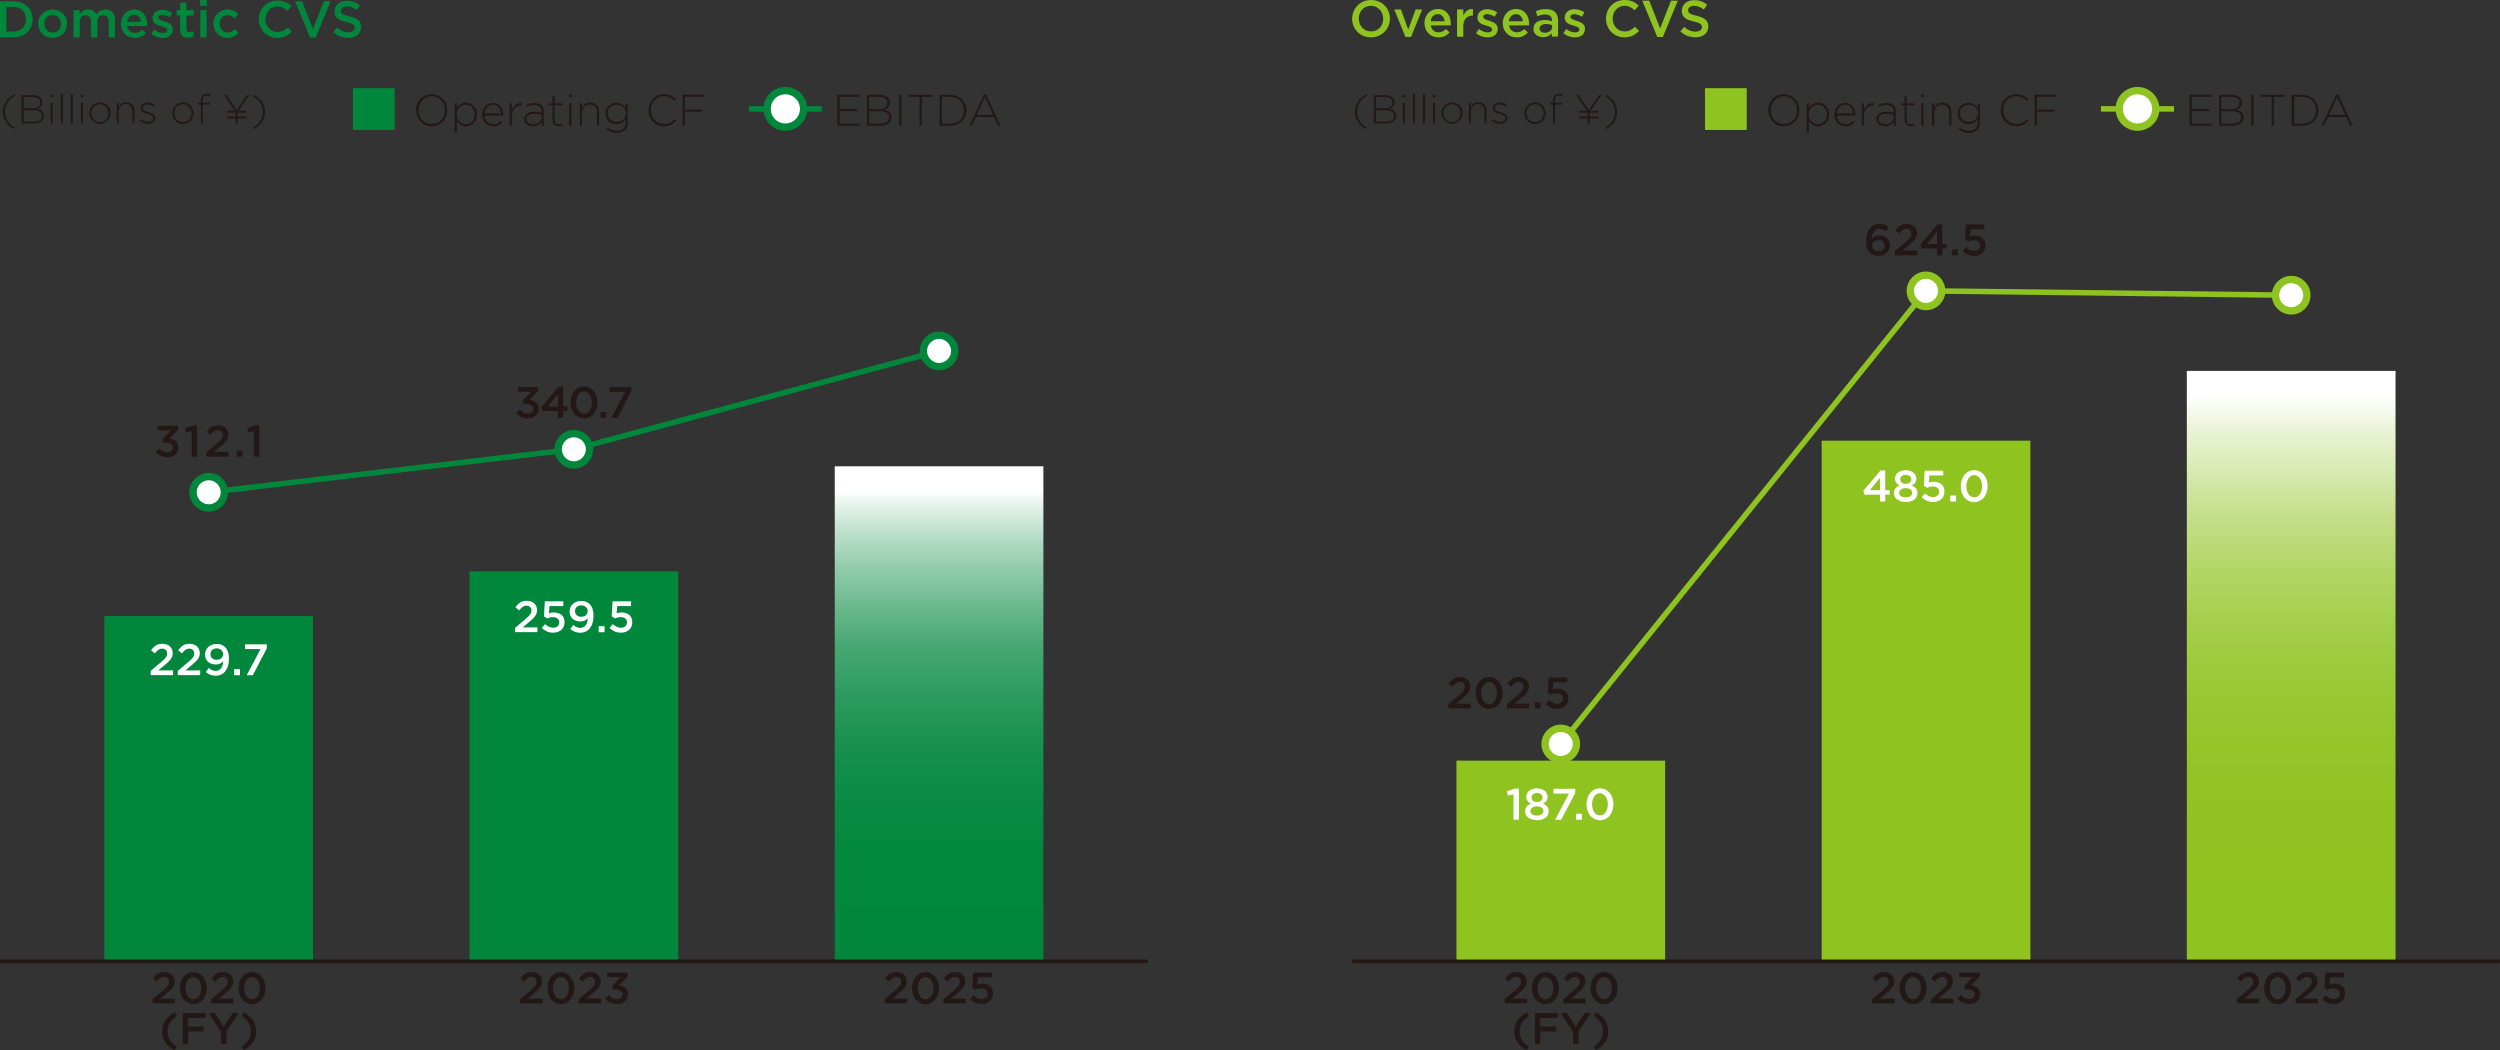 <?xml version="1.0" encoding="UTF-8"?>
<svg id="_レイヤー_2" data-name="レイヤー 2" xmlns="http://www.w3.org/2000/svg" xmlns:xlink="http://www.w3.org/1999/xlink" viewBox="0 0 339.59 142.66">
  <rect x="0" y="0" width="339.59" height="142.66" fill="#333333" stroke="none"/>
  <defs>
    <style>
      .cls-1, .cls-2 {
        stroke-width: .75px;
      }

      .cls-1, .cls-2, .cls-3, .cls-4, .cls-5 {
        stroke-miterlimit: 10;
      }

      .cls-1, .cls-2, .cls-6, .cls-5 {
        fill: none;
      }

      .cls-1, .cls-3 {
        stroke: #00873c;
      }

      .cls-2, .cls-4 {
        stroke: #8fc31f;
      }

      .cls-7, .cls-3, .cls-4 {
        fill: #fff;
      }

      .cls-8 {
        fill: url(#_名称未設定グラデーション_4);
      }

      .cls-9 {
        fill: #8fc31f;
      }

      .cls-5 {
        stroke: #231815;
        stroke-width: .5px;
      }

      .cls-10 {
        fill: url(#_名称未設定グラデーション_3);
      }

      .cls-11 {
        fill: #231815;
      }

      .cls-12 {
        fill: #00873c;
      }
    </style>
    <linearGradient id="_名称未設定グラデーション_3" data-name="名称未設定グラデーション 3" x1="127.56" y1="130.59" x2="127.56" y2="66.75" gradientUnits="userSpaceOnUse">
      <stop offset="0" stop-color="#00873c"/>
      <stop offset=".23" stop-color="#02883d"/>
      <stop offset=".36" stop-color="#0a8c44"/>
      <stop offset=".47" stop-color="#19924f"/>
      <stop offset=".57" stop-color="#2d9c5e"/>
      <stop offset=".67" stop-color="#47a872"/>
      <stop offset=".75" stop-color="#68b88b"/>
      <stop offset=".83" stop-color="#8ecaa9"/>
      <stop offset=".91" stop-color="#bbdfcb"/>
      <stop offset=".98" stop-color="#ecf6f0"/>
      <stop offset="1" stop-color="#fff"/>
    </linearGradient>
    <linearGradient id="_名称未設定グラデーション_4" data-name="名称未設定グラデーション 4" x1="311.23" y1="130.59" x2="311.23" y2="53.66" gradientUnits="userSpaceOnUse">
      <stop offset="0" stop-color="#8fc31f"/>
      <stop offset=".24" stop-color="#90c321"/>
      <stop offset=".38" stop-color="#94c529"/>
      <stop offset=".5" stop-color="#9bc938"/>
      <stop offset=".6" stop-color="#a5cf4c"/>
      <stop offset=".69" stop-color="#b2d666"/>
      <stop offset=".78" stop-color="#c3de87"/>
      <stop offset=".86" stop-color="#d6e9ad"/>
      <stop offset=".94" stop-color="#ebf4d8"/>
      <stop offset="1" stop-color="#fff"/>
    </linearGradient>
  </defs>
  <g id="_レイヤー_2-2" data-name="レイヤー 2">
    <g>
      <g>
        <path class="cls-11" d="m71.68,132.87c-.15.1-.3.26-.46.47l-.52-.41c.1-.14.2-.27.31-.38.1-.11.22-.2.34-.28.12-.08.26-.13.4-.17.15-.04.31-.06.5-.06.21,0,.4.03.57.09.17.06.32.15.44.26.12.11.21.25.28.4.07.15.1.33.1.51,0,.17-.02.32-.07.45-.04.13-.11.26-.2.38s-.2.25-.34.38c-.14.13-.3.27-.48.42l-.86.72h2v.65h-3.04v-.58l1.45-1.23c.14-.12.27-.23.37-.33.1-.1.18-.19.24-.28s.11-.17.13-.26c.03-.08.04-.17.04-.27,0-.21-.06-.37-.19-.48-.13-.11-.29-.17-.48-.17s-.36.05-.51.16Z"/>
        <path class="cls-11" d="m77.89,135.06c-.09.27-.21.5-.37.69-.16.2-.35.35-.58.47-.23.11-.48.17-.75.17s-.53-.06-.75-.17c-.22-.11-.42-.27-.58-.46-.16-.2-.28-.43-.37-.69-.09-.26-.13-.55-.13-.85s.04-.58.13-.85c.09-.27.21-.5.37-.69.16-.2.35-.35.58-.46.23-.11.48-.17.75-.17s.53.06.75.17c.22.11.42.27.58.46.16.2.28.43.37.69s.13.55.13.85-.04.58-.13.85Zm-.71-1.42c-.05-.18-.12-.34-.22-.48-.09-.14-.21-.24-.34-.32-.13-.08-.28-.12-.44-.12s-.31.04-.44.12c-.13.08-.24.18-.33.32-.09.13-.16.29-.21.48-.05.18-.08.38-.08.59s.02.41.08.59c.05.18.12.34.22.48.09.14.21.25.34.32.13.08.28.12.44.12s.31-.04.44-.12c.13-.08.24-.18.33-.32.09-.14.16-.29.21-.48.05-.18.08-.38.08-.58s-.03-.4-.08-.59Z"/>
        <path class="cls-11" d="m79.64,132.87c-.15.1-.3.26-.46.47l-.52-.41c.1-.14.2-.27.31-.38.1-.11.22-.2.34-.28.12-.08.26-.13.4-.17.15-.04.31-.06.5-.06.21,0,.4.03.57.09.17.06.32.15.44.26.12.11.21.25.28.4.07.15.1.33.1.51,0,.17-.02.32-.07.45-.04.13-.11.26-.2.38s-.2.25-.34.38c-.14.13-.3.27-.48.42l-.86.72h2v.65h-3.04v-.58l1.45-1.23c.14-.12.27-.23.37-.33.1-.1.18-.19.24-.28s.11-.17.13-.26c.03-.08.04-.17.04-.27,0-.21-.06-.37-.19-.48-.13-.11-.29-.17-.48-.17s-.36.05-.51.16Z"/>
        <path class="cls-11" d="m82.47,132.75v-.64h2.78v.55l-1.17,1.2c.16.02.31.06.46.11s.28.13.4.22c.11.09.21.21.27.35.07.14.1.31.1.5s-.04.38-.11.54c-.07.16-.17.3-.3.42-.13.12-.28.21-.47.28-.18.07-.38.1-.6.1-.37,0-.68-.07-.95-.21-.26-.14-.48-.32-.66-.53l.52-.48c.15.18.31.32.49.41.17.09.38.14.61.14.21,0,.38-.06.52-.17.14-.12.21-.27.21-.47,0-.21-.09-.37-.26-.49-.17-.11-.41-.17-.71-.17h-.34l-.12-.46,1.13-1.21h-1.82Z"/>
      </g>
      <g>
        <path class="cls-11" d="m121.21,132.87c-.15.1-.3.26-.46.47l-.52-.41c.1-.14.2-.27.31-.38.1-.11.22-.2.34-.28.12-.08.26-.13.4-.17.15-.04.31-.06.5-.06.21,0,.4.03.57.09.17.06.32.15.44.26s.21.25.28.4c.07.15.1.33.1.51,0,.17-.02.32-.07.45-.04.13-.11.26-.2.38s-.2.25-.34.38c-.14.13-.3.27-.48.42l-.86.72h2v.65h-3.04v-.58l1.45-1.23c.14-.12.27-.23.37-.33.1-.1.18-.19.24-.28.06-.09.11-.17.13-.26.03-.08.04-.17.04-.27,0-.21-.07-.37-.2-.48-.13-.11-.29-.17-.48-.17s-.36.05-.51.16Z"/>
        <path class="cls-11" d="m127.42,135.06c-.09.27-.21.5-.37.69-.16.2-.35.35-.58.47-.23.11-.48.17-.75.17s-.53-.06-.75-.17c-.22-.11-.42-.27-.58-.46-.16-.2-.28-.43-.37-.69-.09-.26-.13-.55-.13-.85s.04-.58.13-.85c.09-.27.21-.5.37-.69.16-.2.35-.35.58-.46.23-.11.48-.17.75-.17s.53.06.75.17c.22.11.42.27.58.46.16.2.28.43.37.69s.13.55.13.85-.04.58-.13.85Zm-.71-1.42c-.05-.18-.12-.34-.22-.48s-.21-.24-.34-.32-.28-.12-.44-.12-.31.04-.44.12c-.13.08-.24.18-.33.32-.09.13-.16.29-.21.48-.05.18-.08.38-.08.59s.02.41.08.59c.05.18.12.34.22.48.09.14.21.25.34.32s.28.12.44.12.31-.04.44-.12.24-.18.33-.32c.09-.14.16-.29.21-.48.05-.18.08-.38.08-.58s-.03-.4-.08-.59Z"/>
        <path class="cls-11" d="m129.18,132.87c-.15.1-.3.26-.46.47l-.52-.41c.1-.14.2-.27.31-.38.1-.11.22-.2.34-.28.12-.08.26-.13.4-.17.15-.04.31-.06.5-.06.21,0,.4.03.57.09.17.06.32.15.44.26s.21.25.28.4c.07.15.1.33.1.51,0,.17-.02.32-.07.45-.04.13-.11.26-.2.38s-.2.25-.34.38c-.14.13-.3.27-.48.42l-.86.72h2v.65h-3.04v-.58l1.45-1.23c.14-.12.27-.23.37-.33.1-.1.18-.19.24-.28.06-.09.11-.17.13-.26.03-.08.04-.17.04-.27,0-.21-.07-.37-.2-.48-.13-.11-.29-.17-.48-.17s-.36.05-.51.16Z"/>
        <path class="cls-11" d="m132.2,132.11h2.51v.65h-1.88l-.07.98c.1-.04.2-.07.3-.09.1-.02.22-.03.36-.03.2,0,.39.03.57.08.18.05.33.14.47.25.13.11.24.25.31.41.08.17.11.36.11.58s-.04.41-.11.59c-.07.18-.18.33-.32.45s-.3.22-.49.29c-.19.07-.4.1-.64.1-.32,0-.61-.06-.86-.18s-.48-.27-.68-.46l.46-.53c.17.16.34.28.52.37.18.09.37.13.56.13.25,0,.45-.07.61-.2s.23-.31.23-.54-.08-.39-.24-.51c-.16-.13-.37-.19-.63-.19-.15,0-.29.02-.42.05-.13.04-.25.08-.35.13l-.44-.29.12-2.06Z"/>
      </g>
      <g>
        <path class="cls-11" d="m21.76,132.87c-.15.1-.3.26-.46.47l-.52-.41c.1-.14.2-.27.31-.38.1-.11.22-.2.34-.28.12-.08.26-.13.4-.17.15-.04.31-.06.5-.06.21,0,.4.03.57.09.17.06.32.15.44.26.12.11.21.25.28.4.07.15.1.33.1.51,0,.17-.02.32-.07.45-.04.13-.11.26-.2.38s-.2.25-.34.38c-.14.13-.3.27-.48.42l-.86.72h2v.65h-3.04v-.58l1.45-1.23c.14-.12.27-.23.37-.33.1-.1.18-.19.24-.28.06-.09.11-.17.13-.26.03-.08.04-.17.04-.27,0-.21-.06-.37-.19-.48-.13-.11-.29-.17-.48-.17s-.36.05-.51.16Z"/>
        <path class="cls-11" d="m27.96,135.06c-.09.27-.21.5-.37.69-.16.2-.35.35-.58.47-.23.11-.48.17-.75.17s-.53-.06-.75-.17c-.22-.11-.42-.27-.58-.46-.16-.2-.28-.43-.37-.69-.09-.26-.13-.55-.13-.85s.04-.58.13-.85c.09-.27.21-.5.37-.69.16-.2.35-.35.58-.46.23-.11.48-.17.75-.17s.53.06.75.17c.22.11.42.27.58.46.16.2.28.43.37.69s.13.55.13.85-.04.58-.13.85Zm-.71-1.42c-.05-.18-.12-.34-.22-.48-.09-.14-.21-.24-.34-.32-.13-.08-.28-.12-.44-.12s-.31.04-.44.12c-.13.08-.24.18-.33.32-.09.13-.16.29-.21.48-.05.18-.08.38-.08.59s.02.41.08.59c.05.18.12.34.22.48.09.14.21.25.34.32.13.08.28.12.44.12s.31-.04.44-.12c.13-.08.24-.18.33-.32.09-.14.16-.29.21-.48.05-.18.08-.38.08-.58s-.03-.4-.08-.59Z"/>
        <path class="cls-11" d="m29.72,132.87c-.15.1-.3.26-.46.47l-.52-.41c.1-.14.2-.27.31-.38.1-.11.22-.2.34-.28.12-.08.26-.13.4-.17.15-.04.31-.06.5-.06.21,0,.4.03.57.09.17.06.32.15.44.26.12.11.21.25.28.4.07.15.1.33.1.51,0,.17-.02.32-.07.45-.04.13-.11.26-.2.38s-.2.25-.34.38c-.14.13-.3.27-.48.42l-.86.72h2v.65h-3.04v-.58l1.45-1.23c.14-.12.27-.23.37-.33.1-.1.18-.19.24-.28s.11-.17.13-.26c.03-.08.04-.17.04-.27,0-.21-.06-.37-.19-.48-.13-.11-.29-.17-.48-.17s-.36.05-.51.16Z"/>
        <path class="cls-11" d="m35.93,135.06c-.09.27-.21.5-.37.69-.16.2-.35.35-.58.47-.23.11-.48.17-.75.17s-.53-.06-.75-.17c-.22-.11-.42-.27-.58-.46-.16-.2-.28-.43-.37-.69-.09-.26-.13-.55-.13-.85s.04-.58.13-.85c.09-.27.21-.5.37-.69.16-.2.35-.35.58-.46.23-.11.48-.17.75-.17s.53.06.75.17c.22.11.42.27.58.46.16.2.28.43.37.69s.13.55.13.85-.04.58-.13.85Zm-.71-1.42c-.05-.18-.12-.34-.22-.48-.09-.14-.21-.24-.34-.32-.13-.08-.28-.12-.44-.12s-.31.04-.44.12c-.13.08-.24.18-.33.32-.09.13-.16.29-.21.48-.05.18-.08.38-.08.59s.02.41.08.59c.05.18.12.34.22.48.09.14.21.25.34.32.13.08.28.12.44.12s.31-.04.44-.12c.13-.08.24-.18.33-.32.09-.14.16-.29.21-.48.05-.18.08-.38.08-.58s-.03-.4-.08-.59Z"/>
        <path class="cls-11" d="m23.46,138.45c-.16.15-.29.31-.39.48s-.18.35-.23.54c-.05.19-.08.4-.08.62,0,.45.1.84.31,1.17s.52.63.95.92l-.32.49c-.55-.3-.96-.66-1.25-1.08-.28-.42-.42-.92-.42-1.49s.14-1.07.42-1.49c.28-.42.7-.78,1.25-1.08l.32.49c-.21.14-.4.29-.55.44Z"/>
        <path class="cls-11" d="m27.95,138.28h-2.39v1.16h2.12v.67h-2.12v1.71h-.73v-4.2h3.12v.67Z"/>
        <path class="cls-11" d="m30.75,141.81h-.74v-1.66l-1.67-2.54h.87l1.18,1.86,1.19-1.86h.85l-1.67,2.53v1.67Z"/>
        <path class="cls-11" d="m33.13,137.52c.54.3.96.66,1.24,1.08.28.42.43.92.43,1.49s-.14,1.06-.43,1.48c-.28.42-.7.78-1.24,1.08l-.32-.49c.21-.14.4-.29.55-.44.16-.15.29-.31.39-.48s.18-.35.23-.54c.05-.19.08-.4.08-.62,0-.45-.1-.84-.31-1.16s-.52-.63-.94-.92l.32-.49Z"/>
      </g>
      <g>
        <rect class="cls-12" x="63.78" y="77.61" width="28.35" height="52.98"/>
        <rect class="cls-12" x="14.17" y="83.69" width="28.35" height="46.9"/>
      </g>
      <g>
        <path class="cls-7" d="m21.5,88.28c-.15.1-.3.26-.46.47l-.52-.41c.1-.14.2-.27.31-.38.1-.11.22-.2.34-.28.12-.08.26-.13.4-.17.15-.04.31-.06.5-.06.21,0,.4.03.57.09.17.06.32.15.44.26.12.11.21.25.28.4.07.15.1.33.1.51,0,.17-.02.32-.07.45-.04.13-.11.26-.2.38s-.2.25-.34.38c-.14.13-.3.27-.48.42l-.86.72h2v.65h-3.04v-.58l1.45-1.23c.14-.12.27-.23.37-.33.1-.1.18-.19.24-.28s.11-.17.13-.26c.03-.08.04-.17.04-.27,0-.21-.06-.37-.19-.48-.13-.11-.29-.17-.48-.17s-.36.05-.51.16Z"/>
        <path class="cls-7" d="m25.18,88.28c-.15.1-.3.26-.46.47l-.52-.41c.1-.14.2-.27.31-.38.1-.11.22-.2.34-.28.12-.08.26-.13.4-.17.15-.04.31-.06.5-.06.21,0,.4.03.57.09.17.06.32.15.44.26.12.11.21.25.28.4.07.15.1.33.1.51,0,.17-.02.32-.07.45-.04.13-.11.26-.2.38s-.2.25-.34.38c-.14.13-.3.27-.48.42l-.86.72h2v.65h-3.04v-.58l1.45-1.23c.14-.12.27-.23.37-.33.1-.1.18-.19.24-.28s.11-.17.13-.26c.03-.08.04-.17.04-.27,0-.21-.06-.37-.19-.48-.13-.11-.29-.17-.48-.17s-.36.05-.51.16Z"/>
        <path class="cls-7" d="m30.98,90.43c-.08.28-.2.52-.35.72-.15.2-.34.36-.57.47-.22.11-.48.17-.76.17s-.54-.05-.76-.14c-.21-.09-.41-.21-.59-.36l.4-.56c.16.14.31.24.46.3.15.06.31.1.5.1.16,0,.29-.03.42-.1s.23-.16.31-.27c.09-.12.15-.26.2-.42.05-.16.08-.34.08-.53-.1.13-.24.23-.4.32-.16.08-.36.13-.58.13s-.43-.03-.61-.09c-.18-.06-.34-.15-.47-.27-.13-.12-.23-.26-.3-.42-.07-.16-.11-.35-.11-.55s.04-.4.11-.58c.08-.18.18-.33.32-.46.14-.13.3-.23.5-.31.19-.07.4-.11.64-.11.26,0,.49.04.67.11s.35.19.5.33c.16.16.28.36.37.61.09.25.14.58.14,1,0,.34-.04.65-.12.93Zm-.73-1.88c-.04-.09-.1-.18-.18-.25-.08-.07-.17-.12-.28-.17s-.23-.06-.36-.06c-.26,0-.47.08-.62.23-.15.15-.22.34-.22.56s.08.41.23.55c.15.14.36.21.63.21.13,0,.25-.02.36-.06s.2-.09.27-.17c.07-.07.13-.15.17-.24.04-.09.06-.19.06-.29,0-.11-.02-.21-.06-.31Z"/>
        <path class="cls-7" d="m31.8,91.72v-.82h.8v.82h-.8Z"/>
        <path class="cls-7" d="m33.29,87.52h2.95v.56l-1.9,3.64h-.83l1.88-3.55h-2.11v-.65Z"/>
      </g>
      <g>
        <path class="cls-7" d="m70.99,82.44c-.15.1-.3.26-.46.47l-.52-.41c.1-.14.2-.27.31-.38.1-.11.22-.2.34-.28.12-.08.26-.13.4-.17.15-.04.31-.06.5-.06.21,0,.4.03.57.09.17.06.32.15.44.26.12.11.21.25.28.4.07.15.1.33.1.51,0,.17-.02.32-.07.45-.04.13-.11.26-.2.38s-.2.25-.34.38c-.14.13-.3.27-.48.42l-.86.72h2v.65h-3.04v-.58l1.45-1.23c.14-.12.27-.23.37-.33.1-.1.18-.19.24-.28s.11-.17.13-.26c.03-.08.04-.17.04-.27,0-.21-.06-.37-.19-.48-.13-.11-.29-.17-.48-.17s-.36.05-.51.16Z"/>
        <path class="cls-7" d="m74.01,81.68h2.51v.65h-1.88l-.07.98c.1-.04.2-.07.3-.09.1-.02.22-.03.36-.03.2,0,.4.03.57.08.18.05.33.14.47.25.13.11.24.25.31.41s.11.36.11.58-.04.41-.11.59c-.07.18-.18.33-.32.45-.14.12-.3.22-.49.29-.19.07-.4.1-.64.1-.32,0-.61-.06-.86-.18s-.48-.27-.68-.46l.46-.53c.17.16.34.28.52.37.18.09.37.13.56.13.25,0,.45-.07.61-.2.15-.13.23-.31.23-.54s-.08-.39-.24-.51c-.16-.13-.37-.19-.63-.19-.15,0-.29.02-.42.05-.13.04-.25.08-.35.13l-.44-.29.12-2.06Z"/>
        <path class="cls-7" d="m80.5,84.59c-.08.28-.2.52-.35.72-.15.2-.34.36-.57.47-.22.11-.48.17-.76.17s-.54-.05-.76-.14c-.21-.09-.41-.21-.59-.36l.4-.56c.16.14.31.24.46.3.15.06.31.1.5.1.16,0,.29-.03.42-.1s.23-.16.31-.27c.09-.12.15-.26.2-.42.05-.16.08-.34.08-.53-.1.13-.24.23-.4.32-.16.08-.36.13-.58.13s-.43-.03-.61-.09c-.18-.06-.34-.15-.47-.27-.13-.12-.23-.26-.3-.42-.07-.16-.11-.35-.11-.55s.04-.4.11-.58c.08-.18.18-.33.32-.46.14-.13.3-.23.5-.31.19-.07.4-.11.64-.11.26,0,.49.04.67.11s.35.19.5.33c.16.16.28.36.37.61.09.25.14.58.14,1,0,.34-.04.65-.12.93Zm-.73-1.88c-.04-.09-.1-.18-.18-.25-.08-.07-.17-.12-.28-.17s-.23-.06-.36-.06c-.26,0-.47.08-.62.23-.15.15-.22.34-.22.56s.08.41.23.55c.15.14.36.21.63.21.13,0,.25-.02.36-.06s.2-.09.27-.17c.07-.07.13-.15.17-.24.04-.09.06-.19.06-.29,0-.11-.02-.21-.06-.31Z"/>
        <path class="cls-7" d="m81.32,85.88v-.82h.8v.82h-.8Z"/>
        <path class="cls-7" d="m83.21,81.68h2.51v.65h-1.88l-.07.98c.1-.04.2-.07.3-.09.1-.02.22-.03.36-.03.2,0,.4.03.57.08.18.05.33.14.47.25.13.11.24.25.31.41s.11.36.11.58-.04.41-.11.59c-.07.18-.18.33-.32.45-.14.12-.3.22-.49.29-.19.07-.4.1-.64.1-.32,0-.61-.06-.86-.18s-.48-.27-.68-.46l.46-.53c.17.16.34.28.52.37.18.09.37.13.56.13.25,0,.45-.07.61-.2.15-.13.23-.31.23-.54s-.08-.39-.24-.51c-.16-.13-.37-.19-.63-.19-.15,0-.29.02-.42.05-.13.04-.25.08-.35.13l-.44-.29.12-2.06Z"/>
      </g>
      <polyline class="cls-10" points="113.39 130.59 113.39 63.34 141.73 63.34 141.73 130.59"/>
      <line class="cls-5" y1="130.59" x2="155.91" y2="130.59"/>
      <polyline class="cls-1" points="28.35 66.87 77.95 61.03 127.56 47.67"/>
      <circle class="cls-3" cx="28.35" cy="66.87" r="2.13"/>
      <g>
        <path class="cls-11" d="m21.39,58.48v-.64h2.78v.55l-1.17,1.2c.16.02.31.06.46.11s.28.13.4.22c.11.09.21.21.27.35.07.14.1.31.1.5s-.04.38-.11.54c-.07.16-.17.3-.3.42-.13.12-.28.21-.47.28-.18.07-.38.1-.6.1-.37,0-.68-.07-.95-.21-.26-.14-.48-.32-.66-.53l.52-.48c.15.18.31.32.49.41.17.09.38.14.61.14.21,0,.38-.06.52-.17.14-.12.21-.27.21-.47,0-.21-.09-.37-.26-.49-.17-.11-.41-.17-.71-.17h-.34l-.12-.46,1.13-1.21h-1.82Z"/>
        <path class="cls-11" d="m26.25,57.8h.52v4.23h-.73v-3.48l-.76.21-.16-.6,1.13-.36Z"/>
        <path class="cls-11" d="m29.05,58.6c-.15.1-.3.26-.46.47l-.52-.41c.1-.14.2-.27.31-.38.1-.11.22-.2.34-.28.12-.08.26-.13.4-.17.15-.04.31-.06.5-.06.21,0,.4.03.57.09.17.06.32.15.44.26.12.11.21.25.28.4.07.15.1.33.1.51,0,.17-.02.32-.07.45-.04.13-.11.26-.2.38s-.2.25-.34.38c-.14.13-.3.27-.48.42l-.86.72h2v.65h-3.04v-.58l1.45-1.23c.14-.12.27-.23.37-.33.1-.1.18-.19.24-.28s.11-.17.13-.26c.03-.08.04-.17.04-.27,0-.21-.06-.37-.19-.48-.13-.11-.29-.17-.48-.17s-.36.05-.51.16Z"/>
        <path class="cls-11" d="m32.15,62.04v-.82h.8v.82h-.8Z"/>
        <path class="cls-11" d="m34.7,57.8h.52v4.23h-.73v-3.48l-.76.21-.16-.6,1.13-.36Z"/>
      </g>
      <circle class="cls-3" cx="77.95" cy="61.03" r="2.13"/>
      <g>
        <path class="cls-11" d="m70.34,53.21v-.64h2.78v.55l-1.17,1.2c.16.02.31.06.46.11s.28.13.4.22c.11.09.21.21.27.35.07.14.1.31.1.5s-.04.38-.11.54c-.07.16-.17.3-.3.42-.13.12-.28.21-.47.28-.18.07-.38.1-.6.1-.37,0-.68-.07-.95-.21-.26-.14-.48-.32-.66-.53l.52-.48c.15.18.31.32.49.41.17.09.38.14.61.14.21,0,.38-.06.52-.17.14-.12.21-.27.21-.47,0-.21-.09-.37-.26-.49-.17-.11-.41-.17-.71-.17h-.34l-.12-.46,1.13-1.21h-1.82Z"/>
        <path class="cls-11" d="m76.5,52.54v2.68h.6v.61h-.6v.94h-.71v-.94h-2.12l-.14-.53,2.33-2.76h.63Zm-.71,1.02l-1.38,1.66h1.38v-1.66Z"/>
        <path class="cls-11" d="m81.03,55.51c-.09.27-.21.5-.37.69-.16.2-.35.35-.58.47-.23.11-.48.17-.75.17s-.53-.06-.75-.17c-.22-.11-.42-.27-.58-.46-.16-.2-.28-.43-.37-.69-.09-.26-.13-.55-.13-.85s.04-.58.13-.85c.09-.27.21-.5.37-.69.16-.2.35-.35.58-.46.23-.11.48-.17.75-.17s.53.06.75.17c.22.11.42.27.58.46.16.2.28.43.37.69s.13.55.13.85-.04.58-.13.85Zm-.71-1.42c-.05-.18-.12-.34-.22-.48-.09-.14-.21-.24-.34-.32-.13-.08-.28-.12-.44-.12s-.31.04-.44.12c-.13.08-.24.18-.33.32-.09.13-.16.29-.21.48-.05.18-.08.38-.08.59s.02.41.08.59c.05.18.12.34.22.48.09.14.21.25.34.32.13.08.28.12.44.12s.31-.04.44-.12c.13-.08.24-.18.33-.32.09-.14.16-.29.21-.48.05-.18.08-.38.08-.58s-.03-.4-.08-.59Z"/>
        <path class="cls-11" d="m81.56,56.77v-.82h.8v.82h-.8Z"/>
        <path class="cls-11" d="m82.81,52.57h2.95v.56l-1.9,3.64h-.83l1.88-3.55h-2.11v-.65Z"/>
      </g>
      <circle class="cls-3" cx="127.56" cy="47.67" r="2.13"/>
    </g>
    <g>
      <g>
        <path class="cls-11" d="m255.35,132.87c-.15.1-.3.26-.46.47l-.52-.41c.1-.14.2-.27.31-.38.1-.11.22-.2.34-.28.12-.08.26-.13.4-.17.15-.04.31-.06.5-.06.21,0,.4.03.57.09.17.06.32.15.44.26.12.11.21.25.28.4.07.15.1.33.1.51,0,.17-.02.32-.07.45s-.11.26-.2.38-.2.25-.34.38-.3.27-.48.42l-.86.72h2v.65h-3.04v-.58l1.45-1.23c.14-.12.27-.23.37-.33.1-.1.18-.19.24-.28.06-.09.11-.17.13-.26.03-.08.04-.17.04-.27,0-.21-.06-.37-.19-.48-.13-.11-.29-.17-.48-.17s-.36.05-.51.16Z"/>
        <path class="cls-11" d="m261.56,135.06c-.09.27-.21.5-.37.69-.16.2-.35.35-.58.47-.23.11-.48.17-.75.17s-.53-.06-.75-.17c-.22-.11-.42-.27-.58-.46-.16-.2-.28-.43-.37-.69s-.13-.55-.13-.85.04-.58.13-.85c.09-.27.21-.5.37-.69.16-.2.35-.35.58-.46.23-.11.48-.17.75-.17s.53.06.75.17c.22.11.42.27.58.46.16.2.28.43.37.69s.13.55.13.85-.04.58-.13.85Zm-.71-1.42c-.05-.18-.12-.34-.22-.48-.09-.14-.21-.24-.34-.32-.13-.08-.28-.12-.44-.12s-.31.04-.44.12-.24.18-.33.32-.16.29-.21.48c-.05.18-.08.38-.08.59s.03.41.08.59c.05.18.12.34.22.48s.21.25.34.32c.13.08.28.12.44.12s.31-.04.44-.12c.13-.08.24-.18.33-.32.09-.14.16-.29.21-.48.05-.18.08-.38.08-.58s-.03-.4-.08-.59Z"/>
        <path class="cls-11" d="m263.31,132.87c-.15.1-.3.26-.46.47l-.52-.41c.1-.14.2-.27.31-.38.1-.11.22-.2.34-.28.12-.08.26-.13.4-.17.15-.04.31-.06.5-.06.21,0,.4.03.57.09.17.06.32.15.44.26.12.11.21.25.28.4.07.15.1.33.1.51,0,.17-.02.32-.07.45s-.11.26-.2.38-.2.25-.34.38-.3.27-.48.42l-.86.72h2v.65h-3.04v-.58l1.45-1.23c.14-.12.27-.23.37-.33.1-.1.18-.19.24-.28.06-.09.11-.17.13-.26.03-.08.04-.17.04-.27,0-.21-.06-.37-.19-.48-.13-.11-.29-.17-.48-.17s-.36.05-.51.16Z"/>
        <path class="cls-11" d="m266.14,132.75v-.64h2.78v.55l-1.17,1.2c.16.02.31.06.46.11.15.05.28.13.4.22.11.09.21.21.27.35.07.14.1.31.1.5s-.04.38-.11.54c-.07.16-.17.3-.3.42-.13.12-.28.21-.47.28-.18.07-.38.1-.6.1-.37,0-.68-.07-.95-.21-.26-.14-.48-.32-.66-.53l.52-.48c.15.18.31.32.49.41.17.09.38.14.61.14.21,0,.38-.06.52-.17.14-.12.21-.27.21-.47,0-.21-.09-.37-.26-.49-.17-.11-.41-.17-.71-.17h-.34l-.12-.46,1.13-1.21h-1.82Z"/>
      </g>
      <g>
        <path class="cls-11" d="m304.88,132.87c-.15.1-.3.26-.46.47l-.52-.41c.1-.14.2-.27.31-.38.1-.11.22-.2.34-.28.12-.08.26-.13.4-.17.15-.04.31-.06.5-.06.21,0,.4.03.57.09.17.06.32.15.44.26s.21.25.28.4c.07.15.1.33.1.51,0,.17-.02.32-.07.45-.04.13-.11.26-.2.38s-.2.25-.34.38c-.14.13-.3.27-.48.42l-.86.72h2v.65h-3.04v-.58l1.45-1.23c.14-.12.27-.23.37-.33.1-.1.18-.19.24-.28.06-.09.11-.17.13-.26.03-.08.04-.17.04-.27,0-.21-.07-.37-.2-.48-.13-.11-.29-.17-.48-.17s-.36.05-.51.16Z"/>
        <path class="cls-11" d="m311.09,135.06c-.09.27-.21.5-.37.69-.16.2-.35.35-.58.47-.23.11-.48.17-.75.17s-.53-.06-.75-.17c-.22-.11-.42-.27-.58-.46-.16-.2-.28-.43-.37-.69-.09-.26-.13-.55-.13-.85s.04-.58.13-.85c.09-.27.21-.5.37-.69.16-.2.35-.35.58-.46.23-.11.48-.17.75-.17s.53.06.75.17c.22.11.42.27.58.46.16.2.28.43.37.69s.13.55.13.85-.04.58-.13.85Zm-.71-1.42c-.05-.18-.12-.34-.22-.48s-.21-.24-.34-.32-.28-.12-.44-.12-.31.04-.44.12c-.13.08-.24.18-.33.32-.09.13-.16.29-.21.48-.05.18-.08.38-.08.59s.02.41.08.59c.05.18.12.34.22.48.09.14.21.25.34.32s.28.12.44.12.31-.04.44-.12.24-.18.33-.32c.09-.14.16-.29.21-.48.05-.18.08-.38.08-.58s-.03-.4-.08-.59Z"/>
        <path class="cls-11" d="m312.84,132.87c-.15.1-.3.26-.46.47l-.52-.41c.1-.14.2-.27.31-.38.1-.11.22-.2.34-.28.12-.08.26-.13.4-.17.15-.04.31-.06.5-.06.21,0,.4.03.57.09.17.06.32.15.44.26s.21.25.28.4c.07.15.1.33.1.51,0,.17-.02.32-.07.45-.04.13-.11.26-.2.38s-.2.25-.34.38c-.14.13-.3.27-.48.42l-.86.72h2v.65h-3.04v-.58l1.45-1.23c.14-.12.27-.23.37-.33.1-.1.18-.19.24-.28.06-.09.11-.17.13-.26.03-.08.04-.17.04-.27,0-.21-.07-.37-.2-.48-.13-.11-.29-.17-.48-.17s-.36.05-.51.16Z"/>
        <path class="cls-11" d="m315.87,132.11h2.51v.65h-1.88l-.07.98c.1-.04.2-.07.3-.09.1-.02.22-.03.36-.03.2,0,.39.03.57.08.18.05.33.14.47.25.13.11.24.25.31.41.08.17.11.36.11.58s-.04.41-.11.59c-.07.18-.18.33-.32.45s-.3.22-.49.29c-.19.07-.4.1-.64.1-.32,0-.61-.06-.86-.18s-.48-.27-.68-.46l.46-.53c.17.16.34.28.52.37.18.09.37.13.56.13.25,0,.45-.07.61-.2s.23-.31.23-.54-.08-.39-.24-.51c-.16-.13-.37-.19-.63-.19-.15,0-.29.02-.42.05-.13.04-.25.08-.35.13l-.44-.29.12-2.06Z"/>
      </g>
      <g>
        <path class="cls-11" d="m205.42,132.87c-.15.1-.3.26-.46.47l-.52-.41c.1-.14.2-.27.31-.38.1-.11.22-.2.34-.28.12-.08.26-.13.4-.17.15-.04.31-.06.5-.06.21,0,.4.03.57.09.17.06.32.15.44.26.12.11.21.25.28.4.07.15.1.33.1.51,0,.17-.02.32-.07.45s-.11.26-.2.38-.2.25-.34.38-.3.27-.48.42l-.86.72h2v.65h-3.04v-.58l1.45-1.23c.14-.12.27-.23.37-.33.1-.1.18-.19.24-.28.06-.09.11-.17.13-.26.03-.08.04-.17.04-.27,0-.21-.06-.37-.19-.48-.13-.11-.29-.17-.48-.17s-.36.05-.51.16Z"/>
        <path class="cls-11" d="m211.63,135.06c-.09.27-.21.5-.37.69-.16.2-.35.35-.58.47-.23.11-.48.17-.75.17s-.53-.06-.75-.17c-.22-.11-.42-.27-.58-.46-.16-.2-.28-.43-.37-.69-.09-.26-.13-.55-.13-.85s.04-.58.13-.85c.09-.27.21-.5.37-.69.16-.2.35-.35.58-.46.23-.11.48-.17.75-.17s.53.06.75.17c.22.11.42.27.58.46.16.2.28.43.37.69s.13.55.13.85-.04.58-.13.85Zm-.71-1.42c-.05-.18-.12-.34-.22-.48-.09-.14-.21-.24-.34-.32-.13-.08-.28-.12-.44-.12s-.31.04-.44.12-.24.18-.33.32-.16.29-.21.48c-.05.18-.08.38-.08.59s.03.41.08.59c.05.18.12.34.22.48s.21.25.34.32c.13.08.28.12.44.12s.31-.04.44-.12c.13-.08.24-.18.33-.32.09-.14.16-.29.21-.48.05-.18.08-.38.08-.58s-.03-.4-.08-.59Z"/>
        <path class="cls-11" d="m213.39,132.87c-.15.1-.3.26-.46.47l-.52-.41c.1-.14.2-.27.31-.38.1-.11.22-.2.34-.28.12-.08.26-.13.4-.17.15-.04.31-.06.5-.06.21,0,.4.03.57.09.17.06.32.15.44.26.12.11.21.25.28.4.07.15.1.33.1.51,0,.17-.02.32-.07.45s-.11.26-.2.38-.2.25-.34.38-.3.27-.48.42l-.86.72h2v.65h-3.04v-.58l1.45-1.23c.14-.12.27-.23.37-.33.1-.1.18-.19.24-.28.06-.09.11-.17.13-.26.03-.08.04-.17.04-.27,0-.21-.06-.37-.19-.48-.13-.11-.29-.17-.48-.17s-.36.05-.51.16Z"/>
        <path class="cls-11" d="m219.59,135.06c-.09.27-.21.5-.37.69-.16.2-.35.35-.58.47-.23.11-.48.17-.75.17s-.53-.06-.75-.17c-.22-.11-.42-.27-.58-.46-.16-.2-.28-.43-.37-.69-.09-.26-.13-.55-.13-.85s.04-.58.13-.85c.09-.27.21-.5.37-.69.16-.2.35-.35.58-.46.23-.11.48-.17.75-.17s.53.06.75.17c.22.11.42.27.58.46.16.2.28.43.37.69s.13.55.13.85-.04.58-.13.85Zm-.71-1.42c-.05-.18-.12-.34-.22-.48s-.21-.24-.34-.32-.28-.12-.44-.12-.31.04-.44.12c-.13.08-.24.18-.33.32-.09.13-.16.29-.21.48-.05.18-.08.38-.08.59s.02.41.08.59c.05.18.12.34.22.48.09.14.21.25.34.32s.28.12.44.12.31-.04.44-.12.24-.18.33-.32c.09-.14.16-.29.21-.48.05-.18.08-.38.08-.58s-.03-.4-.08-.59Z"/>
        <path class="cls-11" d="m207.13,138.45c-.16.15-.29.31-.39.48-.1.17-.18.35-.23.54-.05.19-.08.4-.08.62,0,.45.1.84.31,1.17s.52.63.95.92l-.32.49c-.55-.3-.96-.66-1.25-1.08s-.42-.92-.42-1.49.14-1.07.42-1.49.7-.78,1.25-1.08l.32.49c-.21.14-.4.29-.55.44Z"/>
        <path class="cls-11" d="m211.62,138.28h-2.39v1.16h2.12v.67h-2.12v1.71h-.73v-4.2h3.12v.67Z"/>
        <path class="cls-11" d="m214.41,141.81h-.74v-1.66l-1.67-2.54h.87l1.18,1.86,1.19-1.86h.85l-1.67,2.53v1.67Z"/>
        <path class="cls-11" d="m216.8,137.52c.54.3.96.66,1.24,1.08.28.42.43.92.43,1.49s-.14,1.06-.43,1.48c-.28.42-.7.78-1.24,1.08l-.32-.49c.21-.14.4-.29.55-.44.16-.15.29-.31.39-.48.1-.17.18-.35.23-.54.05-.19.08-.4.08-.62,0-.45-.1-.84-.31-1.16s-.52-.63-.95-.92l.32-.49Z"/>
      </g>
      <g>
        <rect class="cls-9" x="247.45" y="59.86" width="28.35" height="70.73"/>
        <rect class="cls-9" x="197.84" y="103.32" width="28.35" height="27.27"/>
      </g>
      <g>
        <path class="cls-7" d="m205.8,107.12h.52v4.23h-.73v-3.48l-.76.21-.16-.6,1.13-.36Z"/>
        <path class="cls-7" d="m210.27,110.7c-.08.15-.19.28-.34.39-.14.11-.31.19-.51.24-.2.06-.41.08-.64.08s-.44-.03-.64-.09c-.2-.06-.37-.14-.51-.24-.14-.1-.26-.23-.34-.38-.08-.15-.12-.31-.12-.5,0-.26.07-.47.2-.64.13-.16.32-.3.56-.4-.18-.09-.32-.21-.44-.36s-.17-.34-.17-.58c0-.16.04-.31.11-.45.07-.14.17-.26.3-.36.13-.1.28-.18.46-.24s.37-.09.58-.09.4.03.58.09.33.14.46.24c.13.1.23.22.3.36.07.14.11.29.11.45,0,.24-.06.43-.17.58s-.26.27-.44.36c.23.1.41.24.55.4.14.16.21.37.21.62,0,.19-.04.36-.12.51Zm-.67-.8c-.05-.08-.11-.15-.19-.2-.08-.06-.17-.1-.28-.13-.11-.03-.22-.04-.35-.04s-.24.01-.35.04c-.11.03-.2.07-.28.13-.08.06-.14.12-.19.2-.05.08-.07.17-.07.26,0,.18.08.33.23.45.16.12.37.18.65.18s.49-.06.65-.18c.16-.12.23-.27.23-.45,0-.1-.02-.18-.07-.26Zm-.27-2.01c-.14-.11-.32-.17-.55-.17s-.41.06-.55.17c-.14.11-.2.25-.2.42,0,.19.07.34.21.46.14.12.32.17.54.17s.4-.06.54-.17c.14-.12.21-.27.21-.45,0-.17-.07-.31-.2-.42Z"/>
        <path class="cls-7" d="m211.02,107.15h2.95v.56l-1.9,3.64h-.83l1.88-3.55h-2.11v-.65Z"/>
        <path class="cls-7" d="m214.08,111.35v-.82h.8v.82h-.8Z"/>
        <path class="cls-7" d="m219.03,110.09c-.09.27-.21.5-.37.69-.16.2-.35.35-.58.47-.23.11-.48.17-.75.17s-.53-.06-.75-.17c-.22-.11-.42-.27-.58-.46-.16-.2-.28-.43-.37-.69-.09-.26-.13-.55-.13-.85s.04-.58.13-.85c.09-.27.21-.5.37-.69.16-.2.35-.35.58-.46.23-.11.48-.17.75-.17s.53.06.75.17c.22.11.42.27.58.46.16.2.28.43.37.69s.13.55.13.85-.04.58-.13.85Zm-.71-1.42c-.05-.18-.12-.34-.22-.48s-.21-.24-.34-.32-.28-.12-.44-.12-.31.04-.44.12c-.13.08-.24.18-.33.32-.09.13-.16.29-.21.48-.05.18-.08.38-.08.59s.02.41.08.59c.05.18.12.34.22.48.09.14.21.25.34.32s.28.12.44.12.31-.04.44-.12.24-.18.33-.32c.09-.14.16-.29.21-.48.05-.18.08-.38.08-.58s-.03-.4-.08-.59Z"/>
      </g>
      <g>
        <path class="cls-7" d="m256.08,63.9v2.68h.6v.61h-.6v.94h-.71v-.94h-2.12l-.14-.53,2.33-2.76h.63Zm-.71,1.02l-1.38,1.66h1.38v-1.66Z"/>
        <path class="cls-7" d="m260.36,67.48c-.08.15-.19.28-.34.39-.14.11-.31.19-.51.24-.2.06-.41.08-.64.08s-.44-.03-.64-.09c-.2-.06-.37-.14-.51-.24-.14-.1-.26-.23-.34-.38-.08-.15-.12-.31-.12-.5,0-.26.07-.47.2-.64.13-.16.32-.3.56-.4-.18-.09-.32-.21-.44-.36s-.17-.34-.17-.58c0-.16.04-.31.11-.45.07-.14.17-.26.3-.36.13-.1.28-.18.46-.24s.37-.09.58-.09.4.03.58.09.33.14.46.24c.13.1.23.22.3.36.07.14.11.29.11.45,0,.24-.06.43-.17.58s-.26.27-.44.36c.23.1.41.24.55.4.14.16.21.37.21.62,0,.19-.04.36-.12.51Zm-.67-.8c-.05-.08-.11-.15-.19-.2-.08-.06-.17-.1-.28-.13-.11-.03-.22-.04-.35-.04s-.24.01-.35.04c-.11.03-.2.07-.28.13-.08.06-.14.12-.19.2-.05.08-.07.17-.07.26,0,.18.08.33.23.45.16.12.37.18.65.18s.49-.06.65-.18c.16-.12.23-.27.23-.45,0-.1-.02-.18-.07-.26Zm-.27-2.01c-.14-.11-.32-.17-.55-.17s-.41.06-.55.17c-.14.11-.2.25-.2.42,0,.19.07.34.21.46.14.12.32.17.54.17s.4-.06.54-.17c.14-.12.21-.27.21-.45,0-.17-.07-.31-.2-.42Z"/>
        <path class="cls-7" d="m261.45,63.93h2.51v.65h-1.88l-.07.98c.1-.04.2-.07.3-.09.1-.02.22-.03.36-.03.2,0,.4.03.57.08.18.05.33.14.47.25.13.11.24.25.31.41.07.17.11.36.11.58s-.04.41-.11.59c-.08.18-.18.33-.32.45-.14.12-.3.22-.49.29-.19.07-.4.1-.64.1-.32,0-.61-.06-.86-.18s-.48-.27-.68-.46l.46-.53c.17.16.34.28.52.37.18.09.37.13.56.13.25,0,.45-.07.61-.2.15-.13.23-.31.23-.54s-.08-.39-.24-.51c-.16-.13-.37-.19-.63-.19-.15,0-.29.02-.42.05-.13.04-.25.08-.35.13l-.44-.29.12-2.06Z"/>
        <path class="cls-7" d="m264.91,68.13v-.82h.8v.82h-.8Z"/>
        <path class="cls-7" d="m269.87,66.88c-.09.27-.21.5-.37.69-.16.2-.35.35-.58.47-.23.11-.48.17-.75.17s-.53-.06-.75-.17c-.22-.11-.42-.27-.58-.46-.16-.2-.28-.43-.37-.69s-.13-.55-.13-.85.04-.58.13-.85c.09-.27.21-.5.37-.69.16-.2.35-.35.58-.46.23-.11.48-.17.75-.17s.53.06.75.17c.22.11.42.27.58.46.16.2.28.43.37.69s.13.55.13.85-.04.58-.13.85Zm-.71-1.42c-.05-.18-.12-.34-.22-.48-.09-.14-.21-.24-.34-.32-.13-.08-.28-.12-.44-.12s-.31.04-.44.12-.24.18-.33.32-.16.29-.21.48c-.05.18-.08.38-.08.59s.03.41.08.59c.05.18.12.34.22.48s.21.25.34.32c.13.08.28.12.44.12s.31-.04.44-.12c.13-.08.24-.18.33-.32.09-.14.16-.29.21-.48.05-.18.08-.38.08-.58s-.03-.4-.08-.59Z"/>
      </g>
      <polyline class="cls-8" points="297.05 130.59 297.05 50.38 325.4 50.38 325.4 130.59"/>
      <line class="cls-5" x1="183.67" y1="130.59" x2="339.57" y2="130.59"/>
      <polyline class="cls-2" points="212.01 101.06 261.62 39.51 311.23 40.1"/>
      <circle class="cls-4" cx="212.01" cy="101.06" r="2.13"/>
      <g>
        <path class="cls-11" d="m197.77,92.79c-.15.1-.3.26-.46.48l-.52-.41c.1-.14.2-.27.31-.38.1-.11.22-.2.34-.28.12-.08.26-.13.4-.17.15-.04.31-.06.5-.06.21,0,.4.03.57.09.17.06.32.15.44.26s.21.25.28.4c.07.15.1.33.1.51,0,.17-.02.32-.07.45-.04.13-.11.26-.2.38s-.2.25-.34.38c-.14.13-.3.27-.48.42l-.86.72h2v.65h-3.04v-.58l1.45-1.23c.14-.12.27-.23.37-.33.1-.1.18-.19.24-.28.06-.09.11-.17.13-.26.03-.08.04-.17.04-.27,0-.21-.07-.37-.2-.48-.13-.11-.29-.17-.48-.17s-.36.05-.51.16Z"/>
        <path class="cls-11" d="m203.97,94.97c-.09.27-.21.5-.37.69-.16.2-.35.35-.58.47-.23.11-.48.17-.75.17s-.53-.06-.75-.17c-.22-.11-.42-.27-.58-.46-.16-.2-.28-.43-.37-.69-.09-.26-.13-.55-.13-.85s.04-.58.13-.85c.09-.27.21-.5.37-.69.16-.2.35-.35.58-.46.23-.11.48-.17.75-.17s.53.06.75.17c.22.11.42.27.58.46.16.2.28.43.37.69s.13.55.13.85-.04.58-.13.85Zm-.71-1.42c-.05-.18-.12-.34-.22-.48-.09-.14-.21-.24-.34-.32s-.28-.12-.44-.12-.31.04-.44.12c-.13.08-.24.18-.33.32-.09.13-.16.29-.21.48-.05.18-.08.38-.08.59s.02.41.08.59c.05.18.12.34.22.48.09.14.21.25.34.32s.28.12.44.12.31-.04.44-.12.24-.18.33-.32c.09-.14.16-.29.21-.48.05-.18.08-.38.08-.58s-.03-.4-.08-.59Z"/>
        <path class="cls-11" d="m205.73,92.79c-.15.1-.3.26-.46.48l-.52-.41c.1-.14.2-.27.31-.38.1-.11.22-.2.34-.28.12-.08.26-.13.4-.17.15-.04.31-.06.5-.06.21,0,.4.03.57.09.17.06.32.15.44.26s.21.25.28.4c.07.15.1.33.1.51,0,.17-.02.32-.07.45-.04.13-.11.26-.2.38s-.2.25-.34.38c-.14.13-.3.27-.48.42l-.86.72h2v.65h-3.04v-.58l1.45-1.23c.14-.12.27-.23.37-.33.1-.1.18-.19.24-.28.06-.09.11-.17.13-.26.03-.08.04-.17.04-.27,0-.21-.07-.37-.2-.48-.13-.11-.29-.17-.48-.17s-.36.05-.51.16Z"/>
        <path class="cls-11" d="m208.48,96.23v-.82h.8v.82h-.8Z"/>
        <path class="cls-11" d="m210.37,92.03h2.51v.65h-1.88l-.07.98c.1-.04.2-.07.3-.09.1-.02.22-.03.36-.03.2,0,.4.03.57.08.18.05.33.14.47.25.13.11.24.25.31.41.07.17.11.36.11.58s-.04.41-.11.59c-.08.18-.18.33-.32.45-.14.12-.3.22-.49.29-.19.07-.4.1-.64.1-.32,0-.61-.06-.86-.18s-.48-.27-.68-.46l.46-.53c.17.16.34.28.52.37.18.09.37.13.56.13.25,0,.45-.07.61-.2.15-.13.23-.31.23-.54s-.08-.39-.24-.51c-.16-.13-.37-.19-.63-.19-.15,0-.29.02-.42.05-.13.04-.25.08-.35.13l-.44-.29.12-2.06Z"/>
      </g>
      <circle class="cls-4" cx="261.62" cy="39.51" r="2.13"/>
      <g>
        <path class="cls-11" d="m256.19,31.45c-.15-.12-.29-.21-.43-.27-.14-.06-.3-.1-.48-.1-.16,0-.29.03-.42.1s-.22.16-.31.28c-.08.12-.15.26-.2.42-.05.16-.08.34-.08.53.06-.05.12-.1.18-.16.06-.05.14-.1.22-.13s.17-.07.27-.09c.1-.02.21-.04.33-.04.2,0,.39.03.57.09.18.06.33.14.47.26s.24.25.31.42c.08.16.11.35.11.56s-.04.41-.12.58c-.08.18-.19.33-.33.45-.14.13-.3.22-.49.29-.19.07-.4.11-.62.11-.26,0-.49-.04-.67-.11-.19-.08-.36-.18-.5-.32-.08-.08-.15-.17-.22-.27-.06-.1-.12-.21-.16-.34s-.08-.28-.1-.44c-.02-.16-.03-.35-.03-.56,0-.32.04-.62.11-.9s.19-.52.34-.73c.15-.21.34-.37.56-.49.23-.12.49-.18.78-.18.27,0,.51.04.71.12.2.08.39.2.58.34l-.4.57Zm-.41,1.38c-.15-.14-.36-.21-.63-.21-.13,0-.25.02-.36.06-.1.04-.19.09-.27.16-.07.07-.13.14-.17.24-.04.09-.06.19-.06.29,0,.22.08.4.24.55.16.14.37.22.64.22s.47-.07.62-.22c.15-.15.22-.33.22-.55s-.08-.39-.23-.53Z"/>
        <path class="cls-11" d="m258.43,31.25c-.15.1-.3.26-.46.47l-.52-.41c.1-.14.2-.27.31-.38.1-.11.22-.2.34-.28.12-.08.26-.13.4-.17.15-.04.31-.06.5-.06.21,0,.4.03.57.09.17.06.32.15.44.26.12.11.21.25.28.4.07.15.1.33.1.51,0,.17-.02.32-.07.45s-.11.26-.2.38-.2.25-.34.38-.3.27-.48.42l-.86.72h2v.65h-3.04v-.58l1.45-1.23c.14-.12.27-.23.37-.33.1-.1.18-.19.24-.28.06-.09.11-.17.13-.26.03-.08.04-.17.04-.27,0-.21-.06-.37-.19-.48-.13-.11-.29-.17-.48-.17s-.36.05-.51.16Z"/>
        <path class="cls-11" d="m263.83,30.46v2.68h.6v.61h-.6v.94h-.71v-.94h-2.12l-.14-.53,2.33-2.76h.63Zm-.71,1.02l-1.38,1.66h1.38v-1.66Z"/>
        <path class="cls-11" d="m265.15,34.69v-.82h.8v.82h-.8Z"/>
        <path class="cls-11" d="m267.03,30.49h2.51v.65h-1.88l-.07.98c.1-.04.2-.07.3-.09.1-.02.22-.03.36-.03.2,0,.39.03.57.08.18.05.33.14.47.25.13.11.24.25.31.41.08.17.11.36.11.58s-.04.41-.11.59c-.07.18-.18.33-.32.45s-.3.22-.49.29c-.19.07-.4.1-.64.1-.32,0-.61-.06-.86-.18s-.48-.27-.68-.46l.46-.53c.17.16.34.28.52.37.18.09.37.13.56.13.25,0,.45-.07.61-.2s.23-.31.23-.54-.08-.39-.24-.51c-.16-.13-.37-.19-.63-.19-.15,0-.29.02-.42.05-.13.04-.25.08-.35.13l-.44-.29.12-2.06Z"/>
      </g>
      <circle class="cls-4" cx="311.23" cy="40.1" r="2.13"/>
    </g>
  </g>
  <g id="_レイヤー_1-2" data-name="レイヤー 1">
    <g>
      <path class="cls-11" d="m1.03,13.96c-.23.36-.35.77-.35,1.23s.12.87.35,1.23.57.67,1,.94l-.12.18c-.49-.27-.86-.61-1.13-1.01-.26-.4-.4-.84-.4-1.35s.13-.95.4-1.35c.26-.4.64-.73,1.13-1.01l.12.18c-.44.27-.77.58-1,.94Z"/>
      <path class="cls-11" d="m5.88,16.16c-.07.13-.16.24-.28.33-.12.09-.27.16-.43.21-.17.05-.36.07-.57.07h-1.67v-3.85h1.59c.19,0,.36.02.51.07.15.04.28.11.39.19s.19.18.25.3c.06.12.09.25.09.39h0c0,.14-.02.26-.06.36-.04.1-.09.19-.15.26-.06.07-.13.13-.21.18s-.16.09-.23.12c.11.03.22.07.33.12.11.05.2.11.28.19.08.08.14.16.19.26.05.1.07.22.07.35h0c0,.17-.03.32-.1.45Zm-.4-2.26c0-.21-.08-.39-.25-.52-.17-.13-.4-.2-.72-.2h-1.3v1.52h1.27c.14,0,.27-.02.4-.05.12-.04.23-.09.31-.15.09-.07.16-.15.21-.25.05-.1.07-.21.07-.34h0Zm.21,1.82c0-.24-.1-.42-.3-.55-.2-.13-.49-.2-.87-.2h-1.3v1.55h1.4c.33,0,.59-.07.79-.21s.29-.33.29-.58h0Z"/>
      <path class="cls-11" d="m6.85,13.24v-.37h.34v.37h-.34Zm.03,3.54v-2.8h.27v2.8h-.27Z"/>
      <path class="cls-11" d="m8.26,16.77v-4.01h.27v4.01h-.27Z"/>
      <path class="cls-11" d="m9.62,16.77v-4.01h.27v4.01h-.27Z"/>
      <path class="cls-11" d="m10.96,13.24v-.37h.34v.37h-.34Zm.03,3.54v-2.8h.27v2.8h-.27Z"/>
      <path class="cls-11" d="m14.91,15.93c-.07.18-.17.33-.3.47-.13.14-.28.24-.46.32-.18.08-.37.12-.58.12s-.4-.04-.57-.12c-.17-.08-.33-.18-.45-.32-.13-.13-.23-.29-.3-.46-.07-.18-.11-.36-.11-.56h0c0-.21.04-.4.11-.57.07-.18.17-.33.3-.47.13-.14.28-.24.46-.32s.37-.12.58-.12.4.04.57.12c.17.08.33.18.45.32s.23.29.3.46.11.36.11.56h0c0,.21-.04.4-.11.57Zm-.18-.56c0-.17-.03-.33-.09-.47s-.14-.28-.25-.39-.23-.2-.37-.26c-.14-.06-.29-.09-.46-.09s-.32.03-.46.1-.26.15-.36.26c-.1.11-.18.24-.24.38-.06.15-.09.3-.09.47h0c0,.18.03.34.09.48.06.15.14.28.25.39s.23.2.37.26c.14.06.29.09.46.09s.32-.03.46-.1c.14-.06.26-.15.36-.26.1-.11.18-.23.24-.38.06-.15.09-.3.09-.47h0Z"/>
      <path class="cls-11" d="m17.98,16.77v-1.67c0-.29-.08-.52-.23-.7s-.37-.26-.66-.26c-.14,0-.27.02-.38.07-.12.05-.22.12-.31.21s-.16.19-.21.32c-.05.12-.07.26-.07.4v1.62h-.27v-2.8h.27v.52c.1-.17.22-.3.39-.42.16-.11.37-.17.63-.17.18,0,.33.03.47.08.14.06.26.14.35.24.1.1.17.22.22.37.05.14.07.3.07.46v1.72h-.27Z"/>
      <path class="cls-11" d="m21.02,16.35c-.05.1-.12.19-.21.26s-.19.13-.31.16c-.12.04-.24.06-.38.06-.21,0-.41-.04-.62-.12-.21-.08-.38-.18-.53-.3l.16-.21c.15.12.31.21.48.27.17.06.34.1.52.1.19,0,.35-.05.48-.14.13-.1.19-.23.19-.39h0c0-.09-.02-.16-.06-.22-.04-.06-.1-.11-.16-.15-.07-.04-.15-.08-.24-.11s-.18-.06-.28-.09c-.11-.03-.23-.07-.34-.1-.12-.04-.22-.08-.31-.14-.09-.06-.17-.13-.22-.21-.06-.08-.08-.19-.08-.31h0c0-.12.02-.23.07-.32.05-.09.11-.17.19-.24.08-.07.18-.12.29-.16.11-.04.24-.06.37-.06.17,0,.34.03.52.08.18.06.34.13.48.23l-.14.23c-.13-.08-.27-.15-.42-.2-.15-.05-.3-.08-.45-.08-.19,0-.35.05-.46.14-.12.09-.17.21-.17.35h0c0,.09.02.16.07.21s.1.1.17.15c.07.04.15.08.25.11s.19.06.29.09c.11.03.23.07.34.11.11.04.21.09.3.15.09.06.16.13.21.22s.08.19.08.31h0c0,.13-.02.25-.07.35Z"/>
      <path class="cls-11" d="m26.18,15.93c-.07.18-.17.33-.3.47-.13.14-.28.24-.46.32-.18.08-.37.12-.58.12s-.4-.04-.57-.12c-.17-.08-.33-.18-.45-.32-.13-.13-.23-.29-.3-.46-.07-.18-.11-.36-.11-.56h0c0-.21.04-.4.11-.57.07-.18.17-.33.3-.47.13-.14.28-.24.46-.32s.37-.12.58-.12.4.04.57.12c.17.08.33.18.45.32s.23.29.3.46.11.36.11.56h0c0,.21-.04.4-.11.57Zm-.18-.56c0-.17-.03-.33-.09-.47s-.14-.28-.25-.39-.23-.2-.37-.26c-.14-.06-.29-.09-.46-.09s-.32.03-.46.1-.26.15-.36.26c-.1.11-.18.24-.24.38-.06.15-.09.3-.09.47h0c0,.18.03.34.09.48.06.15.14.28.25.39s.23.2.37.26c.14.06.29.09.46.09s.32-.03.46-.1c.14-.06.26-.15.36-.26.1-.11.18-.23.24-.38.06-.15.09-.3.09-.47h0Z"/>
      <path class="cls-11" d="m28.32,13c-.06-.01-.13-.02-.2-.02-.38,0-.57.24-.57.71v.27h.98v.25h-.98v2.56h-.27v-2.56h-.41v-.25h.41v-.28c0-.3.07-.54.22-.7s.35-.25.62-.25c.08,0,.16,0,.23.02.07.01.13.03.19.05v.25c-.08-.03-.15-.04-.21-.05Z"/>
      <path class="cls-11" d="m32.27,15.84h1.17v.25h-1.17v.69h-.27v-.69h-1.17v-.25h1.17v-.54h-1.17v-.25h1.07l-1.47-2.13h.35l1.37,2.05,1.38-2.05h.33l-1.48,2.13h1.08v.25h-1.17v.54Z"/>
      <path class="cls-11" d="m34.47,12.84c.49.28.86.61,1.13,1.01.26.4.4.84.4,1.35s-.13.95-.4,1.35c-.26.4-.64.73-1.13,1.01l-.12-.18c.44-.27.77-.58,1-.94s.35-.77.35-1.23-.12-.87-.35-1.23-.57-.67-1-.94l.12-.18Z"/>
    </g>
    <g>
      <path class="cls-11" d="m184.69,13.96c-.23.36-.35.77-.35,1.23s.12.87.35,1.23c.23.36.57.67,1,.94l-.12.18c-.49-.27-.86-.61-1.13-1.01-.26-.4-.4-.84-.4-1.35s.13-.95.4-1.35c.26-.4.64-.73,1.13-1.01l.12.18c-.44.27-.77.58-1,.94Z"/>
      <path class="cls-11" d="m189.55,16.16c-.07.13-.16.24-.28.33-.12.09-.27.16-.43.21-.17.05-.36.07-.57.07h-1.67v-3.85h1.59c.19,0,.36.02.51.07.15.04.29.11.39.19.11.08.19.18.25.3.06.12.09.25.09.39h0c0,.14-.02.26-.06.36-.04.1-.09.19-.15.26s-.13.13-.21.18c-.08.05-.16.09-.23.12.11.03.22.07.33.12s.2.11.28.19.14.16.19.26.07.22.07.35h0c0,.17-.03.32-.1.45Zm-.4-2.26c0-.21-.08-.39-.25-.52-.17-.13-.4-.2-.71-.2h-1.3v1.52h1.27c.14,0,.27-.02.4-.05.12-.04.23-.09.31-.15.09-.07.16-.15.21-.25.05-.1.07-.21.07-.34h0Zm.21,1.82c0-.24-.1-.42-.3-.55-.2-.13-.49-.2-.87-.2h-1.3v1.55h1.4c.33,0,.59-.07.79-.21s.29-.33.29-.58h0Z"/>
      <path class="cls-11" d="m190.52,13.24v-.37h.34v.37h-.34Zm.03,3.54v-2.8h.27v2.8h-.27Z"/>
      <path class="cls-11" d="m191.92,16.77v-4.01h.27v4.01h-.27Z"/>
      <path class="cls-11" d="m193.29,16.77v-4.01h.27v4.01h-.27Z"/>
      <path class="cls-11" d="m194.63,13.24v-.37h.34v.37h-.34Zm.03,3.54v-2.8h.27v2.8h-.27Z"/>
      <path class="cls-11" d="m198.57,15.93c-.07.18-.17.33-.3.47s-.28.24-.46.32c-.18.08-.37.12-.58.12s-.4-.04-.57-.12c-.17-.08-.33-.18-.45-.32-.13-.13-.23-.29-.3-.46-.07-.18-.11-.36-.11-.56h0c0-.21.04-.4.11-.57.07-.18.17-.33.3-.47s.28-.24.46-.32.37-.12.58-.12.4.04.57.12.33.18.45.32c.13.13.23.29.3.46s.11.36.11.56h0c0,.21-.04.4-.11.57Zm-.18-.56c0-.17-.03-.33-.09-.47-.06-.15-.14-.28-.25-.39-.1-.11-.23-.2-.37-.26-.14-.06-.29-.09-.46-.09s-.32.03-.46.1-.26.15-.37.26c-.1.11-.18.24-.24.38-.06.15-.09.3-.09.47h0c0,.18.03.34.09.48.06.15.14.28.25.39.1.11.23.2.37.26.14.06.29.09.46.09s.32-.03.46-.1c.14-.06.26-.15.37-.26.1-.11.18-.23.24-.38.06-.15.09-.3.09-.47h0Z"/>
      <path class="cls-11" d="m201.65,16.77v-1.67c0-.29-.08-.52-.23-.7-.15-.17-.37-.26-.66-.26-.14,0-.27.02-.38.07-.12.05-.22.12-.31.21s-.16.19-.21.32c-.05.12-.07.26-.07.4v1.62h-.27v-2.8h.27v.52c.1-.17.22-.3.38-.42.16-.11.37-.17.63-.17.18,0,.33.03.47.08.14.06.26.14.35.24.1.1.17.22.22.37.05.14.07.3.07.46v1.72h-.27Z"/>
      <path class="cls-11" d="m204.69,16.35c-.05.1-.12.19-.21.26s-.19.13-.31.16c-.12.04-.24.06-.38.06-.21,0-.41-.04-.62-.12-.21-.08-.38-.18-.53-.3l.16-.21c.15.12.32.21.48.27.17.06.34.1.52.1.19,0,.35-.05.48-.14.13-.1.19-.23.19-.39h0c0-.09-.02-.16-.06-.22-.04-.06-.09-.11-.16-.15-.07-.04-.15-.08-.24-.11s-.18-.06-.28-.09c-.11-.03-.23-.07-.34-.1-.12-.04-.22-.08-.31-.14s-.17-.13-.22-.21c-.06-.08-.08-.19-.08-.31h0c0-.12.02-.23.07-.32.05-.09.11-.17.19-.24.08-.07.18-.12.29-.16.11-.04.24-.06.37-.06.17,0,.34.03.52.08.18.06.34.13.48.23l-.14.23c-.13-.08-.27-.15-.42-.2-.15-.05-.3-.08-.45-.08-.19,0-.35.05-.46.14-.12.09-.17.21-.17.35h0c0,.09.02.16.07.21s.1.1.17.15c.07.04.16.08.25.11.1.03.19.06.29.09.11.03.23.07.33.11.11.04.21.09.3.15.09.06.16.13.21.22.05.08.08.19.08.31h0c0,.13-.02.25-.07.35Z"/>
      <path class="cls-11" d="m209.85,15.93c-.07.18-.17.33-.3.47-.13.14-.28.24-.46.32-.18.08-.37.12-.58.12s-.4-.04-.58-.12c-.17-.08-.33-.18-.45-.32-.13-.13-.23-.29-.3-.46-.07-.18-.11-.36-.11-.56h0c0-.21.04-.4.11-.57.07-.18.17-.33.3-.47.13-.14.28-.24.46-.32s.37-.12.58-.12.4.04.58.12c.17.08.33.18.45.32.13.13.23.29.3.46s.11.36.11.56h0c0,.21-.04.4-.11.57Zm-.18-.56c0-.17-.03-.33-.09-.47-.06-.15-.14-.28-.25-.39-.11-.11-.23-.2-.37-.26-.14-.06-.29-.09-.46-.09s-.32.03-.46.1-.26.15-.36.26c-.1.11-.18.24-.24.38-.06.15-.08.3-.08.47h0c0,.18.03.34.09.48.06.15.14.28.25.39.11.11.23.2.37.26.14.06.29.09.46.09s.32-.03.46-.1c.14-.06.26-.15.36-.26.1-.11.18-.23.24-.38.06-.15.09-.3.09-.47h0Z"/>
      <path class="cls-11" d="m211.99,13c-.06-.01-.13-.02-.2-.02-.38,0-.57.24-.57.71v.27h.98v.25h-.98v2.56h-.27v-2.56h-.41v-.25h.41v-.28c0-.3.07-.54.22-.7s.35-.25.62-.25c.08,0,.16,0,.22.02.07.01.13.03.19.05v.25c-.08-.03-.15-.04-.21-.05Z"/>
      <path class="cls-11" d="m215.94,15.84h1.17v.25h-1.17v.69h-.28v-.69h-1.17v-.25h1.17v-.54h-1.17v-.25h1.07l-1.47-2.13h.35l1.37,2.05,1.38-2.05h.33l-1.48,2.13h1.08v.25h-1.17v.54Z"/>
      <path class="cls-11" d="m218.14,12.84c.49.28.86.61,1.13,1.01.26.4.4.84.4,1.35s-.13.95-.4,1.35c-.26.4-.64.73-1.13,1.01l-.12-.18c.44-.27.77-.58,1-.94.23-.36.35-.77.35-1.23s-.12-.87-.35-1.23c-.23-.36-.57-.67-1-.94l.12-.18Z"/>
    </g>
    <g>
      <rect class="cls-12" x="47.94" y="11.98" width="5.67" height="5.67"/>
      <g>
        <path class="cls-11" d="m60.6,15.8c-.1.26-.24.49-.43.69s-.41.36-.67.48c-.26.12-.55.18-.87.18s-.61-.06-.87-.18c-.26-.12-.48-.28-.66-.47-.18-.2-.33-.43-.43-.69-.1-.26-.15-.53-.15-.82h0c0-.3.05-.58.15-.84s.25-.49.43-.69.41-.36.67-.48c.26-.12.55-.18.87-.18s.6.06.86.18c.26.12.48.28.67.47s.33.43.43.69c.1.26.15.53.15.82,0,0,0,0,0,.01,0,.29-.05.56-.15.82Zm-.17-.82c0-.26-.04-.5-.13-.74-.09-.23-.21-.43-.37-.6-.16-.17-.35-.31-.57-.41-.22-.1-.46-.15-.72-.15s-.5.05-.72.15c-.22.1-.41.23-.56.4-.16.17-.28.37-.37.6-.09.23-.13.47-.13.73h0c0,.27.04.52.13.75.09.23.21.43.37.6.16.17.35.3.57.4.22.1.46.15.72.15s.5-.05.72-.15c.22-.1.41-.23.56-.4s.28-.37.37-.6c.09-.23.13-.47.13-.73h0Z"/>
        <path class="cls-11" d="m64.67,16.22c-.09.2-.2.37-.34.5-.14.14-.3.24-.48.32-.18.07-.36.11-.54.11-.15,0-.29-.02-.42-.06s-.24-.09-.34-.16c-.1-.07-.19-.15-.28-.23s-.15-.18-.22-.28v1.62h-.29v-4.02h.29v.68c.06-.1.14-.2.22-.29s.18-.17.28-.24c.1-.07.22-.12.34-.17s.27-.06.42-.06c.18,0,.37.04.54.11.18.07.34.18.48.31s.25.3.34.5c.09.2.13.42.13.67h0c0,.26-.04.48-.13.68Zm-.18-.67c0-.2-.03-.38-.1-.55-.06-.16-.15-.3-.26-.42s-.24-.2-.39-.26c-.15-.06-.3-.09-.46-.09s-.32.03-.47.1c-.15.06-.28.15-.4.27-.12.12-.21.25-.28.41-.07.16-.1.34-.1.53h0c0,.21.04.39.1.55.07.16.16.3.28.41.12.11.25.2.4.27.15.06.31.1.47.1.17,0,.33-.03.47-.09.15-.06.27-.15.38-.26.11-.11.19-.25.26-.41.06-.16.09-.35.09-.55h0Z"/>
        <path class="cls-11" d="m65.94,16.18c.07.15.16.27.27.38s.23.18.37.24c.14.05.28.08.44.08.24,0,.44-.05.61-.14.17-.09.31-.21.44-.34l.2.18c-.16.17-.33.31-.53.42-.2.11-.44.17-.74.17-.2,0-.39-.04-.57-.11-.18-.08-.34-.18-.48-.32-.14-.14-.25-.31-.33-.5s-.12-.41-.12-.65h0c0-.23.04-.44.11-.63.07-.19.18-.36.31-.51.13-.14.28-.26.46-.34.18-.08.37-.13.58-.13s.41.04.58.12.32.19.44.34c.12.14.22.31.28.51s.1.41.1.63h0v.07s0,.03,0,.05h-2.54c.01.19.05.36.13.51Zm2.11-.77c-.01-.16-.04-.3-.09-.45-.05-.14-.12-.27-.21-.38-.09-.11-.2-.2-.33-.26-.13-.07-.29-.1-.46-.1-.15,0-.29.03-.43.09-.13.06-.25.14-.35.25-.1.11-.18.23-.24.38-.06.15-.1.3-.11.47h2.23Z"/>
        <path class="cls-11" d="m70.84,14.3c-.18,0-.34.03-.5.1-.16.07-.3.16-.42.29s-.22.29-.29.48c-.07.19-.11.41-.11.66v1.25h-.29v-3.06h.29v.87c.06-.14.14-.26.23-.38.09-.12.2-.21.31-.3.12-.08.24-.14.38-.19s.28-.06.44-.06v.32h-.03Z"/>
        <path class="cls-11" d="m73.57,17.08v-.51c-.05.07-.12.14-.19.21-.07.07-.16.13-.26.19-.1.05-.21.1-.33.13-.12.03-.26.05-.4.05s-.29-.02-.43-.06-.27-.1-.38-.18c-.11-.08-.2-.18-.27-.3-.07-.12-.1-.26-.1-.42h0c0-.17.03-.31.1-.44.07-.12.16-.23.27-.31.12-.08.26-.15.42-.19s.35-.07.55-.07c.22,0,.4.01.56.04.16.02.31.06.46.1v-.13c0-.31-.09-.54-.27-.7-.18-.15-.43-.23-.74-.23-.19,0-.36.02-.52.07-.16.05-.3.1-.44.18l-.11-.26c.17-.08.34-.15.51-.2.17-.05.36-.07.58-.07.4,0,.71.1.94.3.23.2.34.5.34.9v1.91h-.29Zm0-1.49c-.13-.03-.28-.06-.45-.09-.17-.03-.37-.04-.59-.04-.32,0-.57.06-.75.19-.17.13-.26.3-.26.52h0c0,.12.02.22.07.31s.11.16.19.22c.08.06.18.11.29.14s.22.05.34.05c.16,0,.3-.02.44-.07.14-.05.26-.11.37-.19.11-.08.19-.18.25-.3s.09-.24.09-.38v-.35Z"/>
        <path class="cls-11" d="m76.16,17.11c-.08.02-.17.03-.26.03-.12,0-.23-.02-.34-.05-.1-.03-.2-.08-.27-.15-.08-.07-.14-.16-.18-.26-.04-.11-.07-.23-.07-.38v-2h-.44v-.27h.44v-.98h.29v.98h1.07v.27h-1.07v1.97c0,.22.06.37.17.46.11.09.26.13.44.13.08,0,.15,0,.22-.02.07-.01.15-.04.23-.08v.28c-.08.04-.16.06-.24.08Z"/>
        <path class="cls-11" d="m77.29,13.22v-.4h.37v.4h-.37Zm.04,3.86v-3.06h.29v3.06h-.29Z"/>
        <path class="cls-11" d="m81.1,17.08v-1.82c0-.32-.08-.57-.25-.76-.17-.19-.41-.29-.72-.29-.15,0-.29.03-.42.08-.13.05-.24.13-.34.23-.1.1-.17.21-.23.34-.05.13-.08.28-.08.44v1.77h-.29v-3.06h.29v.57c.1-.18.24-.33.42-.46.18-.12.4-.19.68-.19.19,0,.36.03.52.09.15.06.28.15.39.26.11.11.19.25.24.4.05.15.08.32.08.51v1.87h-.29Z"/>
        <path class="cls-11" d="m85.18,17.22c-.07.18-.18.33-.31.45s-.29.21-.48.28c-.18.06-.38.1-.6.1-.52,0-.99-.16-1.41-.47l.17-.24c.37.29.79.43,1.24.43.18,0,.34-.03.48-.08s.27-.12.38-.22c.11-.1.19-.22.25-.37.06-.15.09-.32.09-.51v-.44c-.07.1-.14.19-.23.27s-.18.16-.28.22c-.1.07-.22.12-.35.16s-.27.06-.42.06c-.18,0-.36-.03-.54-.1-.18-.07-.33-.17-.47-.29-.14-.13-.25-.28-.33-.45-.08-.18-.13-.37-.13-.59h0c0-.23.04-.43.13-.61.08-.18.2-.33.33-.46.14-.13.29-.22.47-.29.18-.07.36-.1.54-.1.15,0,.29.02.42.06s.25.09.35.15c.1.06.2.13.28.22.08.08.16.17.22.26v-.61h.29v2.59c0,.23-.04.44-.11.62Zm-.16-1.83c0-.18-.04-.34-.11-.48s-.17-.27-.29-.37c-.12-.1-.25-.18-.41-.23-.15-.05-.31-.08-.47-.08s-.31.03-.46.08c-.14.05-.27.13-.38.23-.11.1-.19.22-.26.36-.06.14-.09.3-.09.48h0c0,.18.03.34.1.49.06.14.15.27.26.37.11.1.23.18.38.24.14.06.29.09.45.09s.32-.03.47-.08c.15-.06.29-.13.41-.24.12-.1.21-.22.29-.37.07-.14.11-.3.11-.48h0Z"/>
        <path class="cls-11" d="m91.5,16.72c-.12.09-.24.17-.38.23-.13.06-.28.11-.44.15-.16.04-.33.05-.51.05-.3,0-.58-.06-.83-.17-.26-.11-.48-.27-.66-.46-.19-.19-.33-.42-.43-.69-.1-.26-.16-.55-.16-.85h0c0-.31.05-.59.16-.85.11-.26.25-.49.44-.69s.41-.35.66-.47c.26-.11.54-.17.84-.17.19,0,.36.02.51.05.15.03.29.08.42.14.13.06.25.13.37.21.11.08.23.17.33.27l-.22.23c-.09-.09-.19-.17-.29-.25-.1-.08-.21-.14-.32-.2-.11-.05-.24-.1-.37-.13-.13-.03-.28-.05-.43-.05-.25,0-.49.05-.7.14-.22.1-.4.23-.56.4-.16.17-.28.37-.37.6-.09.23-.13.47-.13.74h0c0,.28.05.52.14.75.09.23.22.43.38.6s.35.3.56.4c.22.1.45.15.7.15.3,0,.57-.06.79-.17s.44-.27.65-.49l.21.2c-.11.11-.23.21-.34.3Z"/>
        <path class="cls-11" d="m93.02,13.16v1.73h2.38v.28h-2.38v1.9h-.31v-4.2h2.96v.28h-2.65Z"/>
      </g>
    </g>
    <g>
      <g>
        <path class="cls-11" d="m113.74,17.08v-4.2h2.99v.28h-2.68v1.66h2.41v.28h-2.41v1.69h2.71v.28h-3.02Z"/>
        <path class="cls-11" d="m120.98,16.41c-.07.14-.17.26-.31.36s-.29.17-.47.23-.39.08-.62.08h-1.82v-4.2h1.73c.2,0,.39.02.56.07.17.05.31.12.43.21.12.09.21.2.28.33.07.13.1.27.1.43h0c0,.16-.02.28-.06.39s-.1.2-.17.28c-.07.08-.14.15-.23.2-.08.05-.17.1-.25.13.12.03.24.08.36.13s.22.12.3.2c.09.08.15.18.21.29.05.11.08.24.08.38h0c0,.19-.04.35-.11.49Zm-.44-2.47c0-.23-.09-.42-.27-.56-.18-.14-.44-.21-.78-.21h-1.42v1.66h1.39c.16,0,.3-.02.43-.06.13-.04.25-.09.34-.17.1-.07.17-.16.22-.27.05-.11.08-.23.08-.37h0Zm.23,1.98c0-.26-.11-.46-.33-.6-.22-.14-.54-.21-.95-.21h-1.42v1.69h1.52c.36,0,.65-.08.86-.23s.32-.36.32-.63h0Z"/>
        <path class="cls-11" d="m122.14,17.08v-4.2h.31v4.2h-.31Z"/>
        <path class="cls-11" d="m125.22,13.16v3.92h-.31v-3.92h-1.46v-.28h3.24v.28h-1.46Z"/>
        <path class="cls-11" d="m131.1,15.81c-.11.26-.26.48-.46.67-.2.19-.43.34-.71.44-.27.11-.58.16-.9.16h-1.4v-4.2h1.4c.33,0,.63.05.9.16.27.11.51.25.71.44.2.19.35.41.46.66.11.25.16.53.16.82h0c0,.31-.05.58-.16.84Zm-.16-.83c0-.25-.04-.48-.13-.71s-.22-.41-.38-.58c-.16-.17-.36-.29-.6-.39-.24-.1-.5-.14-.79-.14h-1.09v3.64h1.09c.29,0,.56-.05.79-.14.24-.09.44-.22.6-.38.16-.16.29-.35.38-.57s.13-.45.13-.71h0Z"/>
        <path class="cls-11" d="m135.56,17.08l-.53-1.18h-2.48l-.53,1.18h-.32l1.96-4.23h.3l1.96,4.23h-.34Zm-1.77-3.89l-1.11,2.43h2.21l-1.1-2.43Z"/>
      </g>
      <line class="cls-1" x1="101.72" y1="14.79" x2="111.64" y2="14.79"/>
      <circle class="cls-3" cx="106.68" cy="14.79" r="2.48"/>
    </g>
    <g>
      <rect class="cls-9" x="231.6" y="11.98" width="5.67" height="5.67"/>
      <g>
        <path class="cls-11" d="m244.27,15.8c-.1.26-.25.49-.43.69-.18.2-.41.36-.67.48-.26.12-.55.18-.87.18s-.61-.06-.87-.18c-.26-.12-.48-.28-.66-.47s-.33-.43-.43-.69c-.1-.26-.15-.53-.15-.82h0c0-.3.05-.58.15-.84.1-.26.25-.49.43-.69.18-.2.41-.36.67-.48s.55-.18.87-.18.6.06.86.18.48.28.67.47c.18.2.33.43.43.69.1.26.15.53.15.82,0,0,0,0,0,.01,0,.29-.05.56-.15.82Zm-.17-.82c0-.26-.04-.5-.13-.74-.09-.23-.21-.43-.37-.6-.16-.17-.35-.31-.57-.41s-.46-.15-.72-.15-.5.05-.72.15c-.22.1-.41.23-.56.4-.16.17-.28.37-.37.6-.09.23-.13.47-.13.73h0c0,.27.04.52.13.75.09.23.21.43.37.6s.35.3.57.4c.22.1.46.15.72.15s.5-.05.72-.15c.22-.1.41-.23.56-.4s.28-.37.37-.6c.09-.23.13-.47.13-.73h0Z"/>
        <path class="cls-11" d="m248.33,16.22c-.09.2-.2.37-.34.5-.14.14-.3.24-.48.32s-.36.11-.54.11c-.15,0-.29-.02-.42-.06s-.24-.09-.34-.16c-.1-.07-.19-.15-.28-.23s-.16-.18-.22-.28v1.62h-.29v-4.02h.29v.68c.06-.1.14-.2.22-.29.08-.09.18-.17.28-.24.1-.07.22-.12.34-.17s.26-.06.42-.06c.18,0,.37.04.54.11.18.07.34.18.48.31.14.14.25.3.34.5.09.2.13.42.13.67h0c0,.26-.04.48-.13.68Zm-.18-.67c0-.2-.03-.38-.1-.55-.06-.16-.15-.3-.26-.42s-.24-.2-.39-.26c-.15-.06-.3-.09-.46-.09s-.32.03-.47.1c-.15.06-.28.15-.4.27-.12.12-.21.25-.28.41-.07.16-.11.34-.11.53h0c0,.21.04.39.11.55s.16.3.28.41c.12.11.25.2.4.27.15.06.31.1.47.1.17,0,.33-.03.47-.09.15-.06.27-.15.38-.26.11-.11.19-.25.26-.41.06-.16.09-.35.09-.55h0Z"/>
        <path class="cls-11" d="m249.61,16.18c.07.15.16.27.27.38s.23.18.37.24c.14.05.28.08.44.08.24,0,.44-.05.61-.14.17-.09.31-.21.44-.34l.2.18c-.16.17-.33.31-.53.42-.2.11-.44.17-.74.17-.2,0-.39-.04-.57-.11s-.34-.18-.48-.32c-.14-.14-.25-.31-.33-.5s-.12-.41-.12-.65h0c0-.23.04-.44.11-.63.07-.19.18-.36.31-.51.13-.14.28-.26.46-.34.18-.08.37-.13.58-.13s.41.04.58.12.32.19.44.34c.12.14.22.31.28.51.07.19.1.41.1.63h0v.07s0,.03,0,.05h-2.54c.01.19.05.36.13.51Zm2.11-.77c-.01-.16-.04-.3-.09-.45-.05-.14-.12-.27-.21-.38-.09-.11-.2-.2-.33-.26-.13-.07-.29-.1-.46-.1-.15,0-.29.03-.43.09-.13.06-.25.14-.35.25-.1.11-.18.23-.24.38-.06.15-.1.3-.11.47h2.23Z"/>
        <path class="cls-11" d="m254.5,14.3c-.18,0-.34.03-.5.1-.16.07-.3.16-.42.29s-.22.29-.29.48c-.07.19-.11.41-.11.66v1.25h-.29v-3.06h.29v.87c.06-.14.14-.26.23-.38.09-.12.2-.21.31-.3.12-.08.24-.14.38-.19.14-.04.28-.06.43-.06v.32h-.03Z"/>
        <path class="cls-11" d="m257.23,17.08v-.51c-.05.07-.12.14-.19.21-.07.07-.16.13-.26.19-.1.05-.21.1-.33.13-.12.03-.26.05-.4.05s-.29-.02-.43-.06c-.14-.04-.27-.1-.38-.18-.11-.08-.2-.18-.27-.3s-.1-.26-.1-.42h0c0-.17.03-.31.1-.44s.16-.23.27-.31c.12-.08.26-.15.42-.19s.35-.07.55-.07c.22,0,.4.01.56.04.16.02.31.06.46.1v-.13c0-.31-.09-.54-.27-.7-.18-.15-.43-.23-.74-.23-.19,0-.36.02-.52.07-.16.05-.3.1-.44.18l-.11-.26c.17-.08.34-.15.51-.2.17-.05.36-.07.58-.07.4,0,.71.1.94.3.23.2.34.5.34.9v1.91h-.29Zm0-1.49c-.13-.03-.28-.06-.45-.09-.17-.03-.37-.04-.59-.04-.32,0-.57.06-.75.19-.17.13-.26.3-.26.52h0c0,.12.02.22.07.31s.11.16.19.22c.08.06.18.11.29.14.11.03.22.05.34.05.16,0,.3-.02.44-.07s.26-.11.37-.19c.11-.08.19-.18.25-.3.06-.12.09-.24.09-.38v-.35Z"/>
        <path class="cls-11" d="m259.83,17.11c-.08.02-.17.03-.26.03-.12,0-.23-.02-.34-.05s-.2-.08-.27-.15c-.08-.07-.14-.16-.18-.26-.04-.11-.07-.23-.07-.38v-2h-.44v-.27h.44v-.98h.29v.98h1.07v.27h-1.07v1.97c0,.22.06.37.17.46.11.09.26.13.44.13.08,0,.15,0,.22-.02.07-.01.15-.04.23-.08v.28c-.08.04-.16.06-.24.08Z"/>
        <path class="cls-11" d="m260.95,13.22v-.4h.37v.4h-.37Zm.04,3.86v-3.06h.29v3.06h-.29Z"/>
        <path class="cls-11" d="m264.77,17.08v-1.82c0-.32-.08-.57-.25-.76-.17-.19-.41-.29-.72-.29-.15,0-.29.03-.42.08-.13.05-.24.13-.34.23-.1.1-.17.21-.22.34-.05.13-.08.28-.08.44v1.77h-.29v-3.06h.29v.57c.1-.18.24-.33.42-.46.18-.12.4-.19.68-.19.19,0,.36.03.52.09.15.06.28.15.39.26.11.11.19.25.24.4.05.15.08.32.08.51v1.87h-.29Z"/>
        <path class="cls-11" d="m268.85,17.22c-.07.18-.18.33-.31.45-.13.12-.29.21-.48.28-.18.06-.38.1-.6.1-.52,0-.99-.16-1.41-.47l.17-.24c.37.29.79.43,1.24.43.18,0,.34-.03.48-.08s.27-.12.38-.22c.11-.1.19-.22.25-.37.06-.15.09-.32.09-.51v-.44c-.07.1-.14.19-.23.27s-.18.16-.28.22c-.1.07-.22.12-.35.16s-.27.06-.42.06c-.18,0-.36-.03-.54-.1-.18-.07-.33-.17-.47-.29-.14-.13-.25-.28-.33-.45-.08-.18-.13-.37-.13-.59h0c0-.23.04-.43.13-.61.08-.18.2-.33.33-.46.14-.13.29-.22.47-.29.18-.07.36-.1.54-.1.15,0,.29.02.42.06s.25.09.35.15c.1.06.2.13.28.22s.16.17.22.26v-.61h.29v2.59c0,.23-.04.44-.11.62Zm-.16-1.83c0-.18-.04-.34-.11-.48s-.17-.27-.29-.37c-.12-.1-.25-.18-.41-.23-.15-.05-.31-.08-.47-.08s-.31.03-.46.08c-.14.05-.27.13-.38.23-.11.1-.19.22-.26.36-.06.14-.09.3-.09.48h0c0,.18.03.34.1.49.06.14.15.27.26.37.11.1.23.18.38.24.14.06.29.09.45.09s.32-.03.47-.08c.15-.06.29-.13.41-.24.12-.1.21-.22.29-.37.07-.14.11-.3.11-.48h0Z"/>
        <path class="cls-11" d="m275.17,16.72c-.12.09-.24.17-.38.23-.13.06-.28.11-.43.15-.16.04-.33.05-.51.05-.3,0-.58-.06-.83-.17-.26-.11-.48-.27-.66-.46-.19-.19-.33-.42-.43-.69-.1-.26-.16-.55-.16-.85h0c0-.31.05-.59.16-.85.11-.26.25-.49.44-.69.19-.2.41-.35.66-.47.26-.11.54-.17.84-.17.19,0,.36.02.51.05.15.03.29.08.42.14.13.06.25.13.37.21s.22.17.33.27l-.22.23c-.09-.09-.19-.17-.29-.25-.1-.08-.21-.14-.32-.2-.11-.05-.24-.1-.37-.13-.13-.03-.28-.05-.43-.05-.25,0-.49.05-.7.14-.22.1-.4.23-.56.4s-.28.37-.37.6c-.09.23-.13.47-.13.74h0c0,.28.05.52.14.75.09.23.22.43.38.6s.35.3.56.4c.22.1.45.15.7.15.3,0,.57-.06.79-.17.22-.11.44-.27.65-.49l.21.2c-.11.11-.23.21-.34.3Z"/>
        <path class="cls-11" d="m276.69,13.16v1.73h2.38v.28h-2.38v1.9h-.31v-4.2h2.96v.28h-2.65Z"/>
      </g>
    </g>
    <g>
      <line class="cls-2" x1="285.39" y1="14.79" x2="295.31" y2="14.79"/>
      <g>
        <path class="cls-11" d="m297.41,17.08v-4.2h2.99v.28h-2.68v1.66h2.41v.28h-2.41v1.69h2.71v.28h-3.02Z"/>
        <path class="cls-11" d="m304.65,16.41c-.07.14-.17.26-.31.36s-.29.17-.47.23-.39.08-.62.08h-1.82v-4.2h1.73c.2,0,.39.02.56.07.17.05.31.12.43.21.12.09.21.2.28.33.07.13.1.27.1.43h0c0,.16-.02.28-.06.39s-.1.2-.17.28c-.07.08-.14.15-.23.2-.08.05-.17.1-.25.13.12.03.24.08.36.13s.22.12.3.2c.09.08.15.18.21.29.05.11.08.24.08.38h0c0,.19-.04.35-.11.49Zm-.44-2.47c0-.23-.09-.42-.27-.56-.18-.14-.44-.21-.78-.21h-1.42v1.66h1.39c.16,0,.3-.02.43-.06.13-.04.25-.09.34-.17.1-.07.17-.16.22-.27.05-.11.08-.23.08-.37h0Zm.23,1.98c0-.26-.11-.46-.33-.6-.22-.14-.54-.21-.95-.21h-1.42v1.69h1.52c.36,0,.65-.08.86-.23s.32-.36.32-.63h0Z"/>
        <path class="cls-11" d="m305.81,17.08v-4.2h.31v4.2h-.31Z"/>
        <path class="cls-11" d="m308.88,13.16v3.92h-.31v-3.92h-1.46v-.28h3.24v.28h-1.46Z"/>
        <path class="cls-11" d="m314.76,15.81c-.11.26-.26.48-.46.67-.2.19-.43.34-.71.44-.27.11-.58.16-.9.16h-1.4v-4.2h1.4c.33,0,.63.05.9.16.27.11.51.25.71.44.2.19.35.41.46.66.11.25.16.53.16.82h0c0,.31-.05.58-.16.84Zm-.16-.83c0-.25-.04-.48-.13-.71s-.22-.41-.38-.58c-.16-.17-.36-.29-.6-.39-.24-.1-.5-.14-.79-.14h-1.09v3.64h1.09c.29,0,.56-.05.79-.14.24-.09.44-.22.6-.38.16-.16.29-.35.38-.57s.13-.45.13-.71h0Z"/>
        <path class="cls-11" d="m319.23,17.08l-.53-1.18h-2.48l-.53,1.18h-.32l1.96-4.23h.3l1.96,4.23h-.34Zm-1.77-3.89l-1.11,2.43h2.21l-1.1-2.43Z"/>
      </g>
      <circle class="cls-4" cx="290.35" cy="14.79" r="2.48"/>
    </g>
    <g>
      <path class="cls-9" d="m183.67,2.55h0c0-1.39,1.07-2.55,2.57-2.55s2.56,1.14,2.56,2.52h0c0,1.39-1.06,2.55-2.57,2.55s-2.56-1.14-2.56-2.52Zm4.22,0h0c0-.97-.69-1.76-1.67-1.76s-1.65.78-1.65,1.73h0c0,.97.69,1.75,1.67,1.75s1.65-.77,1.65-1.72Z"/>
      <path class="cls-9" d="m189.39,1.29h.91l.99,2.72,1-2.72h.89l-1.51,3.73h-.76l-1.52-3.73h0Z"/>
      <path class="cls-9" d="m193.49,3.16h0c0-1.07.75-1.94,1.81-1.94,1.18,0,1.77.92,1.77,1.99,0,.08,0,.15,0,.24h-2.72c.09.6.52.94,1.06.94.41,0,.71-.15,1-.44l.5.44c-.35.42-.83.69-1.51.69-1.07,0-1.9-.78-1.9-1.92h0Zm2.74-.27c-.06-.55-.38-.97-.94-.97-.52,0-.88.4-.96.97h1.9Z"/>
      <path class="cls-9" d="m197.92,1.29h.85v.83c.23-.55.66-.93,1.31-.9v.9h-.05c-.74,0-1.26.48-1.26,1.46v1.41h-.85V1.29Z"/>
      <path class="cls-9" d="m200.51,4.51l.38-.57c.41.3.83.46,1.21.46s.58-.15.58-.4h0c0-.3-.39-.4-.83-.53-.55-.15-1.16-.38-1.16-1.08h0c0-.71.58-1.14,1.32-1.14.46,0,.97.16,1.36.42l-.34.6c-.36-.22-.74-.35-1.04-.35-.33,0-.52.15-.52.36h0c0,.29.4.4.83.54.54.17,1.15.41,1.15,1.08h0c0,.79-.6,1.18-1.37,1.18-.53,0-1.11-.19-1.57-.55v-.02Z"/>
      <path class="cls-9" d="m204.12,3.16h0c0-1.07.75-1.94,1.81-1.94,1.18,0,1.77.92,1.77,1.99,0,.08,0,.15,0,.24h-2.72c.09.6.52.94,1.06.94.41,0,.71-.15,1-.44l.5.44c-.35.42-.83.69-1.51.69-1.07,0-1.9-.78-1.9-1.92h0Zm2.74-.27c-.06-.55-.38-.97-.94-.97-.52,0-.88.4-.96.97h1.9Z"/>
      <path class="cls-9" d="m208.3,3.93h0c0-.81.62-1.21,1.53-1.21.41,0,.71.06.99.15v-.09c0-.53-.32-.81-.92-.81-.41,0-.72.09-1.06.23l-.22-.67c.41-.18.81-.3,1.39-.3.55,0,.97.15,1.23.41.27.27.4.66.4,1.14v2.19h-.83v-.46c-.25.3-.64.54-1.21.54-.69,0-1.31-.4-1.31-1.14v.02Zm2.54-.27v-.25c-.22-.08-.5-.15-.84-.15-.55,0-.87.23-.87.62h0c0,.37.31.57.72.57.56,0,.99-.32.99-.79h0Z"/>
      <path class="cls-9" d="m212.36,4.51l.38-.57c.41.3.83.46,1.21.46s.58-.15.58-.4h0c0-.3-.39-.4-.83-.53-.55-.15-1.16-.38-1.16-1.08h0c0-.71.58-1.14,1.32-1.14.46,0,.97.16,1.36.42l-.34.6c-.36-.22-.74-.35-1.04-.35-.33,0-.52.15-.52.36h0c0,.29.4.4.83.54.54.17,1.15.41,1.15,1.08h0c0,.79-.6,1.18-1.37,1.18-.53,0-1.11-.19-1.57-.55v-.02Z"/>
      <path class="cls-9" d="m218.15,2.55h0c0-1.41,1.04-2.55,2.53-2.55.9,0,1.45.31,1.92.76l-.55.64c-.39-.36-.81-.61-1.37-.61-.93,0-1.62.77-1.62,1.73h0c0,.97.68,1.75,1.62,1.75.6,0,.99-.24,1.41-.63l.55.56c-.51.53-1.07.87-1.99.87-1.43,0-2.49-1.11-2.49-2.52h0Z"/>
      <path class="cls-9" d="m223.08.09h.95l1.48,3.77,1.47-3.77h.93l-2.03,4.94h-.76l-2.04-4.94Z"/>
      <path class="cls-9" d="m228.25,4.28l.52-.62c.47.41.95.64,1.55.64.53,0,.87-.25.87-.62h0c0-.36-.2-.55-1.11-.76-1.04-.25-1.63-.56-1.63-1.46h0c0-.85.7-1.44,1.67-1.44.71,0,1.28.22,1.78.62l-.46.65c-.44-.33-.88-.5-1.33-.5-.5,0-.8.26-.8.58h0c0,.39.22.56,1.17.78,1.04.25,1.57.62,1.57,1.44h0c0,.93-.72,1.48-1.75,1.48-.75,0-1.46-.26-2.04-.79h0Z"/>
    </g>
    <g>
      <path class="cls-12" d="m0,.17h1.83c1.54,0,2.61,1.06,2.61,2.44h0c0,1.39-1.06,2.47-2.61,2.47H0V.17Zm.86.78v3.33h.97c1.03,0,1.7-.69,1.7-1.65h0c0-.97-.67-1.68-1.7-1.68h-.97Z"/>
      <path class="cls-12" d="m5.17,3.24h0c0-1.07.84-1.95,1.98-1.95s1.97.86,1.97,1.92h0c0,1.07-.84,1.94-1.98,1.94s-1.96-.86-1.96-1.91h0Zm3.1,0h0c0-.67-.47-1.2-1.13-1.2s-1.11.53-1.11,1.18h0c0,.66.47,1.2,1.13,1.2s1.12-.53,1.12-1.17h-.01Z"/>
      <path class="cls-12" d="m9.98,1.37h.85v.56c.24-.33.56-.64,1.13-.64.53,0,.91.26,1.11.65.29-.39.69-.65,1.25-.65.81,0,1.3.51,1.3,1.42v2.36h-.85v-2.1c0-.59-.27-.9-.75-.9s-.79.32-.79.92v2.09h-.85v-2.12c0-.57-.28-.9-.75-.9s-.79.35-.79.92v2.09h-.85V1.37h0Z"/>
      <path class="cls-12" d="m16.42,3.24h0c0-1.07.75-1.94,1.81-1.94,1.18,0,1.77.92,1.77,1.99,0,.08,0,.15-.01.24h-2.72c.09.6.52.94,1.06.94.41,0,.71-.15,1-.44l.5.44c-.35.42-.83.69-1.51.69-1.07,0-1.9-.78-1.9-1.92Zm2.74-.27c-.06-.55-.38-.97-.94-.97-.52,0-.88.4-.96.97h1.9Z"/>
      <path class="cls-12" d="m20.55,4.59l.38-.57c.41.3.83.46,1.21.46s.57-.15.57-.4h0c0-.3-.39-.4-.83-.53-.55-.15-1.16-.38-1.16-1.08h0c0-.71.58-1.14,1.32-1.14.46,0,.97.16,1.36.42l-.34.6c-.36-.22-.74-.35-1.04-.35-.33,0-.52.15-.52.36h0c0,.29.4.4.83.54.54.17,1.15.41,1.15,1.08h0c0,.79-.6,1.18-1.37,1.18-.52,0-1.11-.19-1.57-.55v-.02Z"/>
      <path class="cls-12" d="m24.47,4.05v-1.95h-.47v-.73h.47V.36h.85v1.01h.99v.73h-.99v1.81c0,.33.17.46.46.46.19,0,.36-.04.52-.13v.69c-.21.12-.44.19-.76.19-.62,0-1.06-.27-1.06-1.09v.02Z"/>
      <path class="cls-12" d="m27.18,0h.91v.8h-.91v-.8Zm.04,1.37h.85v3.7h-.85V1.37Z"/>
      <path class="cls-12" d="m28.97,3.24h0c0-1.06.81-1.95,1.93-1.95.69,0,1.13.26,1.48.64l-.53.57c-.26-.27-.53-.46-.95-.46-.62,0-1.07.53-1.07,1.18h0c0,.67.46,1.2,1.11,1.2.4,0,.69-.18.96-.46l.51.5c-.36.41-.79.69-1.51.69-1.1,0-1.91-.86-1.91-1.91h-.02Z"/>
      <path class="cls-12" d="m35.15,2.63h0c0-1.41,1.04-2.55,2.53-2.55.9,0,1.45.31,1.92.76l-.55.64c-.39-.36-.81-.61-1.37-.61-.93,0-1.62.77-1.62,1.73h0c0,.97.68,1.75,1.62,1.75.6,0,.99-.24,1.41-.63l.55.56c-.51.53-1.07.87-1.99.87-1.43,0-2.49-1.11-2.49-2.52h0Z"/>
      <path class="cls-12" d="m40.08.17h.95l1.48,3.77,1.47-3.77h.93l-2.03,4.94h-.76L40.08.17Z"/>
      <path class="cls-12" d="m45.25,4.36l.52-.62c.47.41.95.64,1.55.64.53,0,.87-.25.87-.62h0c0-.36-.2-.55-1.11-.76-1.04-.25-1.63-.56-1.63-1.46h0c0-.85.7-1.44,1.67-1.44.71,0,1.28.22,1.78.62l-.46.65c-.44-.33-.88-.5-1.33-.5-.5,0-.8.26-.8.58h0c0,.39.22.56,1.17.78,1.04.25,1.57.62,1.57,1.44h0c0,.93-.72,1.48-1.75,1.48-.75,0-1.46-.26-2.04-.79h0Z"/>
    </g>
    <rect class="cls-6" width="339.59" height="142.66"/>
  </g>
</svg>